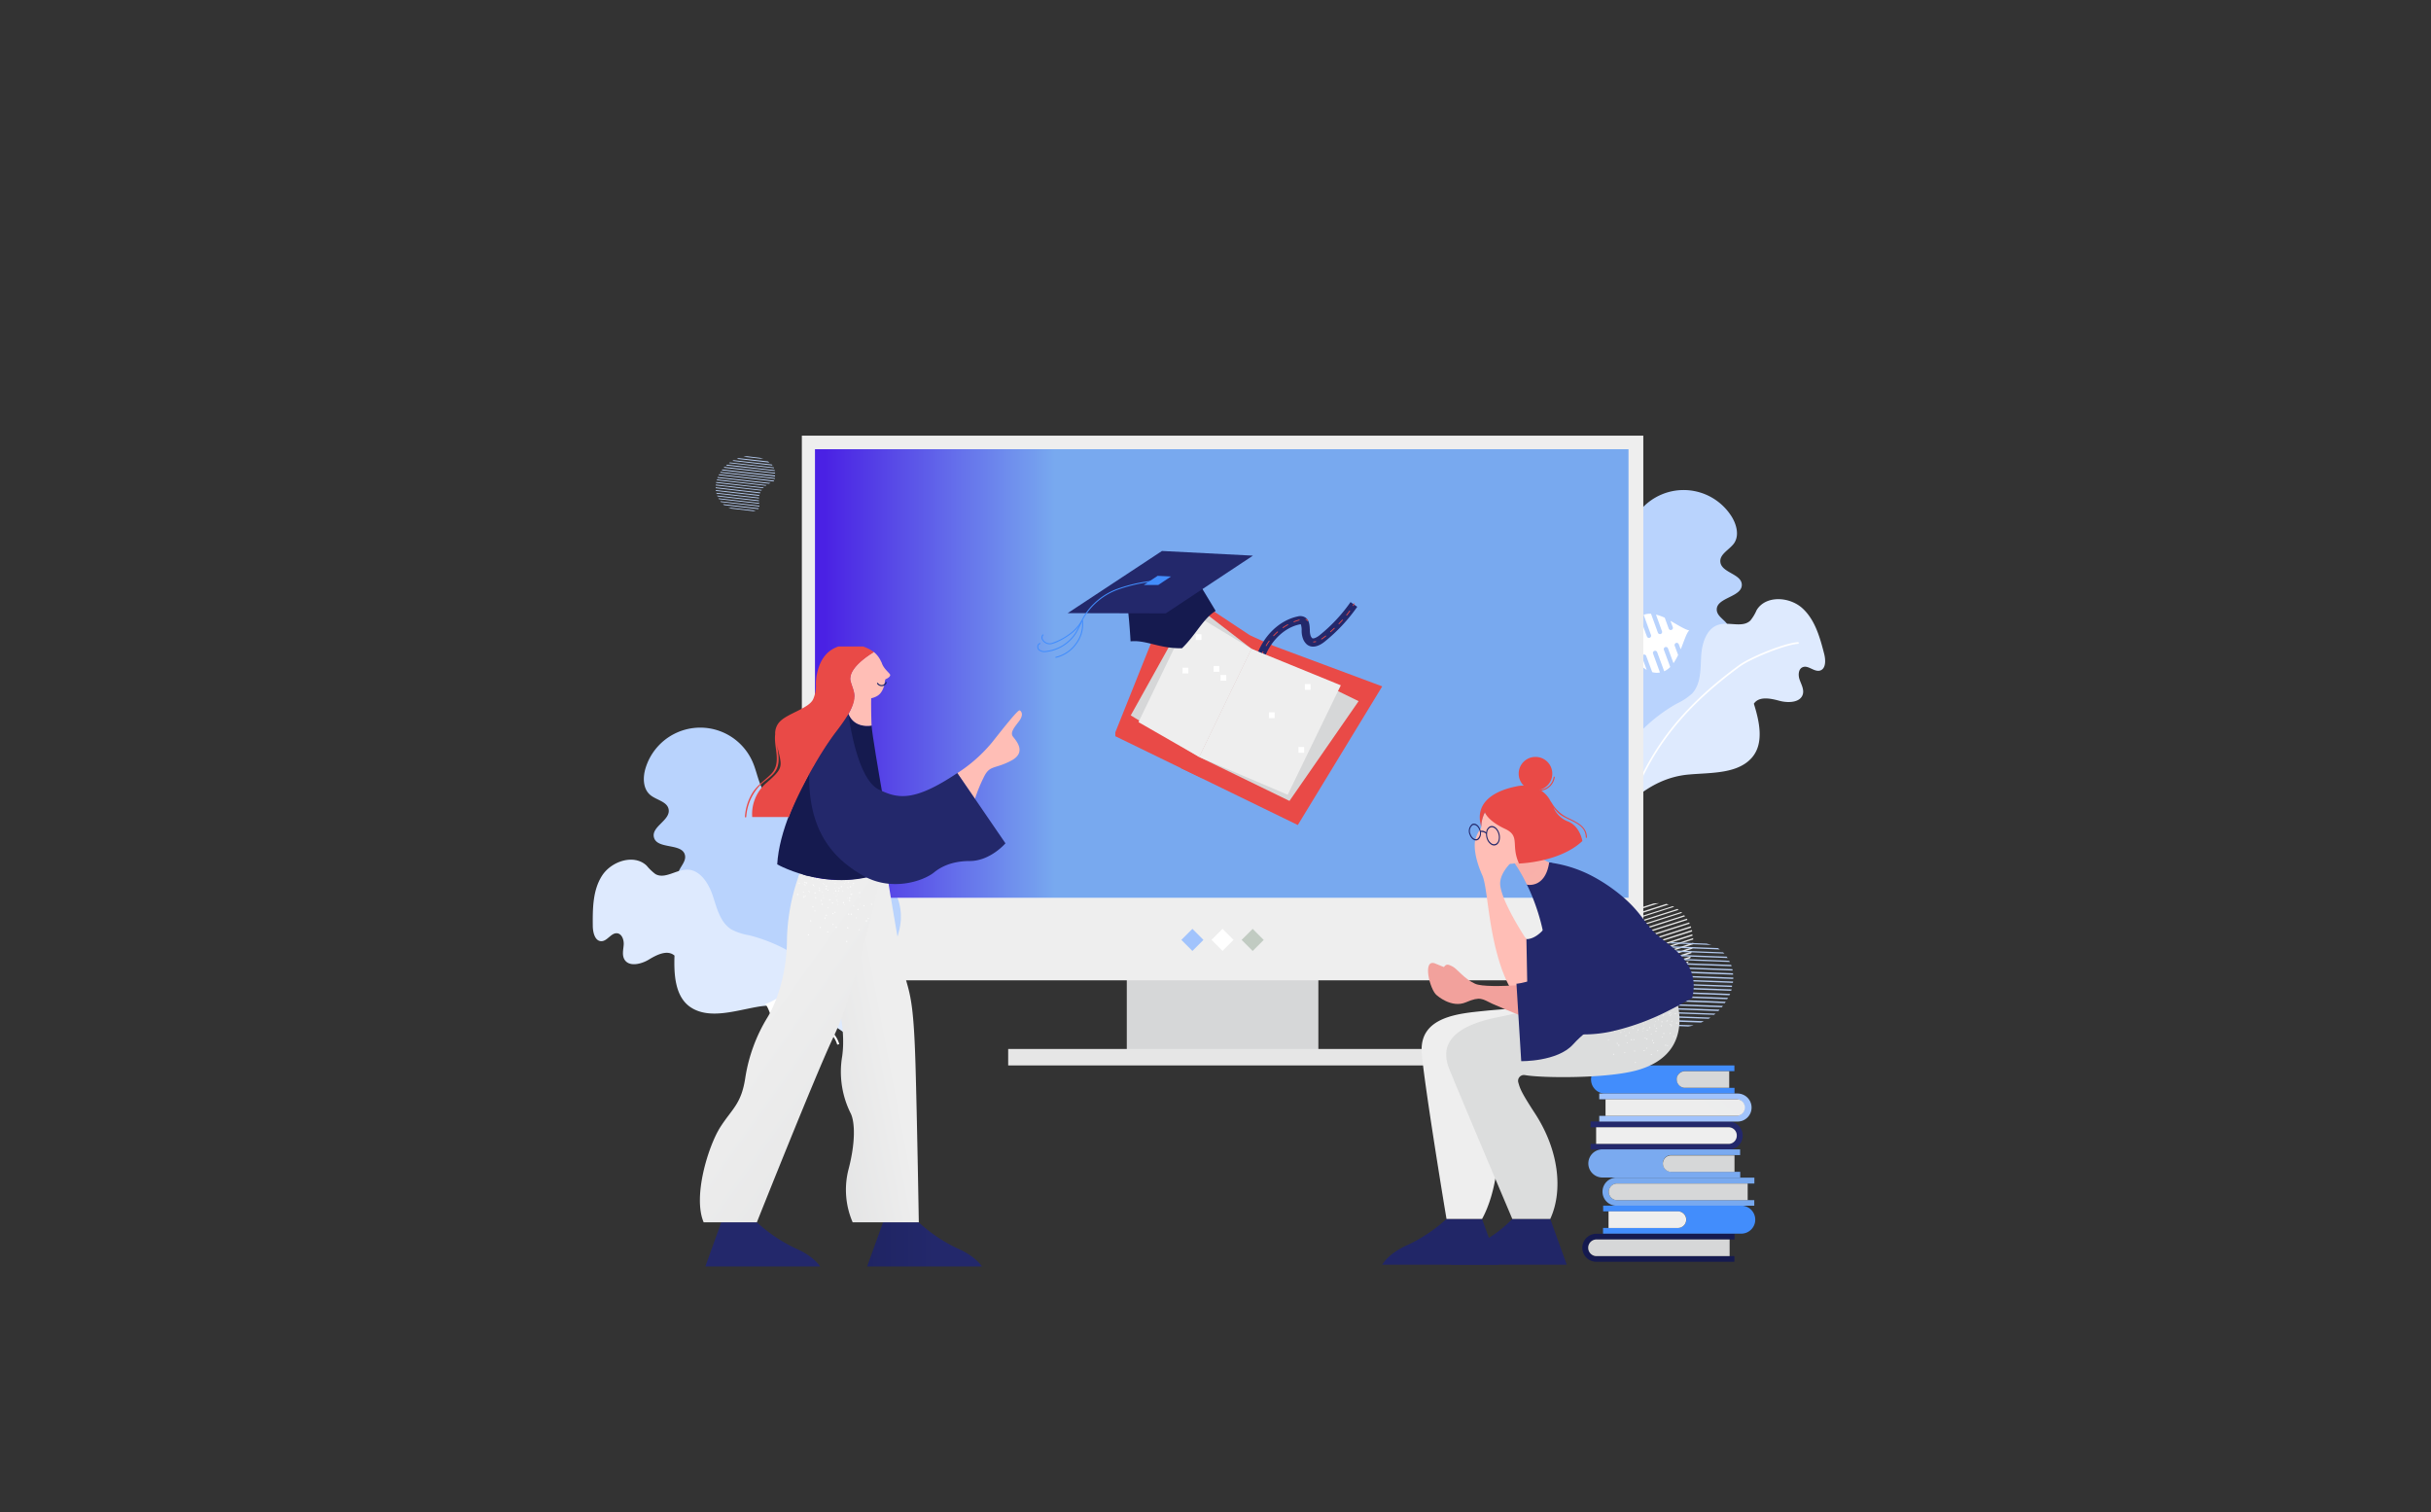 <svg xmlns="http://www.w3.org/2000/svg" xmlns:xlink="http://www.w3.org/1999/xlink" width="643" height="400" viewBox="0 0 643 400">
  <rect x="0" y="0" width="643" height="400" fill="#333333" stroke="none"/>
  <defs>
    <clipPath id="clip-path">
      <rect id="Rectangle_5324" data-name="Rectangle 5324" width="333" height="249" transform="translate(0 -0.001)"/>
    </clipPath>
    <linearGradient id="linear-gradient" x1="38.425" y1="-11.741" x2="48.425" y2="-11.741" gradientUnits="objectBoundingBox">
      <stop offset="0" stop-color="#b9d3fd"/>
      <stop offset="1" stop-color="#89b3f4"/>
    </linearGradient>
    <linearGradient id="linear-gradient-2" x1="39.652" y1="-19.857" x2="49.652" y2="-19.857" gradientUnits="objectBoundingBox">
      <stop offset="0" stop-color="#deeafe"/>
      <stop offset="1" stop-color="#e9f1fe"/>
    </linearGradient>
    <linearGradient id="linear-gradient-3" x1="2.29" y1="-8.351" x2="12.29" y2="-8.351" gradientUnits="objectBoundingBox">
      <stop offset="0" stop-color="#eee"/>
      <stop offset="1" stop-color="#d6d7d8"/>
    </linearGradient>
    <linearGradient id="linear-gradient-4" x1="27.597" y1="-15.18" x2="36.196" y2="-15.18" xlink:href="#linear-gradient"/>
    <linearGradient id="linear-gradient-5" x1="28.921" y1="-29.636" x2="37.401" y2="-29.636" xlink:href="#linear-gradient-2"/>
    <linearGradient id="linear-gradient-6" x1="0.014" y1="0.464" x2="0.296" y2="0.464" gradientUnits="objectBoundingBox">
      <stop offset="0" stop-color="#4a21e4"/>
      <stop offset="0.1" stop-color="#4f2fe5"/>
      <stop offset="0.2" stop-color="#533ce6"/>
      <stop offset="0.3" stop-color="#584ae7"/>
      <stop offset="0.4" stop-color="#5c57e8"/>
      <stop offset="0.5" stop-color="#6165ea"/>
      <stop offset="0.6" stop-color="#6673eb"/>
      <stop offset="0.7" stop-color="#6a80ec"/>
      <stop offset="0.8" stop-color="#6f8eed"/>
      <stop offset="0.9" stop-color="#739bee"/>
      <stop offset="1" stop-color="#78a9ef"/>
    </linearGradient>
    <clipPath id="clip-path-2">
      <rect id="Rectangle_5326" data-name="Rectangle 5326" width="86" height="164" transform="translate(-0.259 0.424)"/>
    </clipPath>
    <linearGradient id="linear-gradient-7" x1="0.416" y1="11.667" x2="2.524" y2="11.667" gradientUnits="objectBoundingBox">
      <stop offset="0" stop-color="#23286b"/>
      <stop offset="1" stop-color="#151a4f"/>
    </linearGradient>
    <linearGradient id="linear-gradient-8" x1="1.954" y1="11.667" x2="4.062" y2="11.667" xlink:href="#linear-gradient-7"/>
    <linearGradient id="linear-gradient-9" x1="1.554" y1="-10.297" x2="-0.05" y2="-12.116" gradientUnits="objectBoundingBox">
      <stop offset="0" stop-color="#ffbeb6"/>
      <stop offset="1" stop-color="#f2a19c"/>
    </linearGradient>
    <linearGradient id="linear-gradient-10" x1="0.442" y1="1.17" x2="2.167" y2="0.14" gradientUnits="objectBoundingBox">
      <stop offset="0.09" stop-color="#eee"/>
      <stop offset="0.818" stop-color="#d6d7d8"/>
    </linearGradient>
    <linearGradient id="linear-gradient-11" x1="1.885" y1="-0.028" x2="0.16" y2="-2.303" xlink:href="#linear-gradient-10"/>
    <linearGradient id="linear-gradient-12" x1="2.694" y1="-5.195" x2="2.136" y2="-4.073" xlink:href="#linear-gradient-7"/>
    <linearGradient id="linear-gradient-13" x1="8.318" y1="-36.345" x2="8.573" y2="-39.744" xlink:href="#linear-gradient-9"/>
    <clipPath id="clip-path-3">
      <rect id="Rectangle_5334" data-name="Rectangle 5334" width="71" height="64" transform="translate(0.462 0.222)"/>
    </clipPath>
    <linearGradient id="linear-gradient-14" x1="19.046" y1="21.319" x2="32.169" y2="21.319" gradientUnits="objectBoundingBox">
      <stop offset="0" stop-color="#e94a47"/>
      <stop offset="1" stop-color="#d62929"/>
    </linearGradient>
    <linearGradient id="linear-gradient-15" x1="20.243" y1="15.74" x2="28.23" y2="18.762" xlink:href="#linear-gradient-14"/>
    <linearGradient id="linear-gradient-16" x1="43.471" y1="24.838" x2="46.77" y2="26.099" xlink:href="#linear-gradient-14"/>
    <linearGradient id="linear-gradient-17" x1="29.889" y1="15.222" x2="40.602" y2="15.222" xlink:href="#linear-gradient-3"/>
    <clipPath id="clip-path-4">
      <rect id="Rectangle_5335" data-name="Rectangle 5335" width="62.006" height="25.816"/>
    </clipPath>
    <linearGradient id="linear-gradient-18" x1="3.021" y1="118.96" x2="59.271" y2="118.96" xlink:href="#linear-gradient-7"/>
    <linearGradient id="linear-gradient-19" x1="60.941" y1="346.027" x2="-5.394" y2="334.443" xlink:href="#linear-gradient-7"/>
    <linearGradient id="linear-gradient-20" x1="147.85" y1="416.47" x2="-24.657" y2="123.42" gradientUnits="objectBoundingBox">
      <stop offset="0" stop-color="#a1c3fc"/>
      <stop offset="0.696" stop-color="#81aef2"/>
      <stop offset="1" stop-color="#78a9ef"/>
    </linearGradient>
    <linearGradient id="linear-gradient-21" x1="53.473" y1="233.641" x2="-32.368" y2="-7.75" xlink:href="#linear-gradient-20"/>
    <linearGradient id="linear-gradient-22" x1="3.282" y1="8.882" x2="59.532" y2="8.882" gradientUnits="objectBoundingBox">
      <stop offset="0.129" stop-color="#428dfc"/>
      <stop offset="0.999" stop-color="#1d72d8"/>
    </linearGradient>
    <linearGradient id="linear-gradient-23" x1="12.141" y1="285.263" x2="68.391" y2="285.263" xlink:href="#linear-gradient-22"/>
    <linearGradient id="linear-gradient-24" x1="3.142" y1="64.266" x2="70.738" y2="64.266" gradientUnits="objectBoundingBox">
      <stop offset="0" stop-color="#a1c3fc"/>
      <stop offset="0.696" stop-color="#81aef2"/>
      <stop offset="0.753" stop-color="#7fadf1"/>
      <stop offset="1" stop-color="#78a9ef"/>
    </linearGradient>
    <linearGradient id="linear-gradient-25" x1="34.235" y1="481.271" x2="90.485" y2="481.271" xlink:href="#linear-gradient-10"/>
    <linearGradient id="linear-gradient-26" x1="7.584" y1="111.942" x2="66.399" y2="104.059" xlink:href="#linear-gradient-10"/>
    <linearGradient id="linear-gradient-27" x1="5.432" y1="201.448" x2="61.681" y2="201.448" xlink:href="#linear-gradient-10"/>
    <linearGradient id="linear-gradient-28" x1="122.008" y1="300.948" x2="42.313" y2="283.607" xlink:href="#linear-gradient-10"/>
    <linearGradient id="linear-gradient-29" x1="68.69" y1="575.589" x2="-19.452" y2="574.012" xlink:href="#linear-gradient-10"/>
    <linearGradient id="linear-gradient-30" x1="174.137" y1="36.517" x2="102.833" y2="0.264" xlink:href="#linear-gradient-10"/>
    <linearGradient id="linear-gradient-31" x1="64.252" y1="391.829" x2="-8.822" y2="382.369" xlink:href="#linear-gradient-10"/>
    <linearGradient id="linear-gradient-32" x1="-98.512" y1="26.27" x2="-104.005" y2="17.903" xlink:href="#linear-gradient-9"/>
    <linearGradient id="linear-gradient-33" x1="-46.622" y1="29.813" x2="-60.117" y2="29.813" xlink:href="#linear-gradient-7"/>
    <linearGradient id="linear-gradient-34" x1="-36.114" y1="-116.819" x2="-27.899" y2="-101.181" gradientUnits="objectBoundingBox">
      <stop offset="0" stop-color="#ffbeb6"/>
      <stop offset="0.646" stop-color="#f7aba5"/>
      <stop offset="1" stop-color="#f2a19c"/>
    </linearGradient>
    <linearGradient id="linear-gradient-35" x1="-29.058" y1="25.195" x2="-30.774" y2="35.399" xlink:href="#linear-gradient-7"/>
    <linearGradient id="linear-gradient-36" x1="-135.247" y1="102.632" x2="-141.867" y2="93.207" xlink:href="#linear-gradient-9"/>
    <linearGradient id="linear-gradient-37" x1="-172.106" y1="70.9" x2="-180.494" y2="88.726" gradientUnits="objectBoundingBox">
      <stop offset="0" stop-color="#e94a47"/>
      <stop offset="0.992" stop-color="#d62929"/>
    </linearGradient>
  </defs>
  <g id="service_design_enterpprise_services_" data-name="service design_enterpprise services " transform="translate(-40 -2288)">
    <rect id="frame" width="643" height="400" transform="translate(40 2288)" fill="none"/>
    <g id="Group_19478" data-name="Group 19478" transform="translate(-13 -10)">
      <g id="clip-1387" transform="translate(208 2363.001)">
        <g id="Group_10197" data-name="Group 10197" transform="translate(0 0)">
          <g id="Group_10196" data-name="Group 10196" transform="translate(0 0)">
            <g id="Group_10195" data-name="Group 10195" clip-path="url(#clip-path)">
              <path id="Path_14566" data-name="Path 14566" d="M1130.844,746.568l5.085-1.589a10,10,0,0,0,1.271-.817l-7.9,2.542C1129.845,746.659,1130.344,746.659,1130.844,746.568Zm-3.587,0,11.487-3.722c.227-.182.363-.409.59-.59l-12.849,4.085A2.923,2.923,0,0,0,1127.257,746.568Zm-2-.5,15.028-4.811c.182-.136.227-.318.409-.5l-15.846,5.038C1124.987,745.978,1125.123,745.978,1125.259,746.069Zm-1.181-.772,17.253-5.538c.091-.136.182-.318.272-.454l-17.8,5.72A.531.531,0,0,0,1124.079,745.3Zm-.863-.863,18.8-5.992a4.782,4.782,0,0,0,.182-.454l-19.205,6.173A1.008,1.008,0,0,1,1123.216,744.434Zm-.545-.908,19.977-6.355c0-.136.091-.272.091-.454l-20.25,6.491A1.141,1.141,0,0,0,1122.671,743.527Zm-.5-1,20.749-6.672a2,2,0,0,1,.091-.454l-20.976,6.673A2.859,2.859,0,0,0,1122.172,742.528Zm-.363-1,21.385-6.854c0-.136.045-.272.045-.409l-21.566,6.945A1.088,1.088,0,0,1,1121.809,741.53Zm-.182-1.226c.045.045-.045.091,0,.136l21.748-6.945c0-.136.045-.272.045-.409l-21.657,6.9A2.228,2.228,0,0,0,1121.627,740.3Zm1.135-1.543c-.045.045-.091.136-.182.136l20.84-6.672a.976.976,0,0,1,0-.363l-20.295,6.537A2.708,2.708,0,0,0,1122.762,738.76Zm1-1.316,19.478-6.219a1.064,1.064,0,0,0-.091-.363l-19.205,6.173C1123.943,737.172,1123.852,737.263,1123.761,737.444Zm.636-1.362,18.752-5.992c-.045-.136-.045-.227-.091-.363l-18.479,5.946A1.4,1.4,0,0,0,1124.4,736.082Zm.318-1.226,18.161-5.765a.856.856,0,0,1-.091-.363l-17.934,5.765A.6.6,0,0,0,1124.715,734.857Zm.091-1.18,17.661-5.629c-.045-.136-.091-.182-.136-.318l-17.571,5.583A1.13,1.13,0,0,1,1124.805,733.677Zm-.091-1.135,17.162-5.493c-.045-.136-.091-.182-.136-.318l-17.071,5.447A1.283,1.283,0,0,1,1124.715,732.542Zm-.227-1.044,16.754-5.4a.716.716,0,0,0-.227-.272l-16.708,5.356A2.521,2.521,0,0,1,1124.488,731.5Zm15.709-6.537-16.3,5.174c.045.136.091.182.136.318l16.436-5.266C1140.469,725.143,1140.333,725.052,1140.2,724.961Zm-.954-.817-15.891,5.084a.714.714,0,0,0,.227.272l16.027-5.129C1139.47,724.371,1139.334,724.235,1139.243,724.144Zm-1.271-.726-15.164,4.812c.045.136.091.182.136.318l15.482-4.993C1138.245,723.554,1138.154,723.464,1137.972,723.418Zm-1.589-.59c-.045.045-.091-.045-.136,0l-13.394,4.267a1.129,1.129,0,0,0-.045.409l14.166-4.539A2.25,2.25,0,0,1,1136.383,722.828Zm-3.405-.136-8.672,2.769c-.272.227-.59.409-.863.635l10.987-3.495C1133.977,722.647,1133.432,722.647,1132.978,722.692Z" transform="translate(-850.554 -548.717)" fill="#e6e6e6"/>
              <g id="Group_10191" data-name="Group 10191" transform="translate(248.184 64.641)">
                <path id="Path_14567" data-name="Path 14567" d="M1084.6,326.041c.635,1.906-.091,3.949-1.044,5.72a25.7,25.7,0,0,1-11.759,11.166c-2.769,1.316-5.766,2.088-8.626,3.268a33.571,33.571,0,0,0-18.3,18.747c.954-5.81-2.089-11.575-5.812-16.16-3.678-4.584-8.127-8.715-10.76-13.981-2.27-4.539-2.316-11.257,2.27-13.436,3.36-1.589,7.583.182,11.033-1.271a3.4,3.4,0,0,0,2.27-2.95c-.182-3.359-6.811-3.132-6.992-6.491-.182-3.858,9.989-2.723,8.672-6.4-.545-1.543-2.724-2-3.451-3.45a3.685,3.685,0,0,1,.59-4.539c1.68-1.362,4.222-.272,6.356-.772,2.406-.545,3.95-3,4.45-5.447s.227-4.948.59-7.4a15,15,0,0,1,27.559-5.81c1.317,2.133,2.043,4.993.635,7.036-1.226,1.725-3.859,2.86-3.632,4.948.272,2.86,5.585,3.132,5.675,5.992.091,3.359-6.811,3.359-6.629,6.718.091,1.5,1.68,2.36,2.633,3.54a5.029,5.029,0,0,1-1.407,7.308c-1,.545-2.179.772-2.951,1.543-2,1.952-.045,5.4,2.316,6.854S1083.739,323.363,1084.6,326.041Z" transform="translate(-1026.797 -269.815)" fill="url(#linear-gradient)"/>
                <path id="Path_14568" data-name="Path 14568" d="M1126.978,416.97a16.051,16.051,0,0,0,4.041-2.678c2.316-2.542,2.179-6.355,2.361-9.8s1.407-7.49,4.722-8.4c2.77-.772,6.266.908,8.309-1.089a11.727,11.727,0,0,0,1.634-2.723c2.361-3.949,8.581-3.631,12.032-.59,3.405,3.041,4.722,7.762,5.857,12.21.409,1.634.454,3.9-1.135,4.357-1.544.409-3.088-1.5-4.54-.908-1.18.454-1.271,2.133-.817,3.359.409,1.18,1.135,2.406.863,3.677-.545,2.36-3.859,2.5-6.22,1.861s-5.4-1.271-6.765.772c1.5,4.766,2.769,10.576-.59,14.344-3.859,4.312-10.987,3.858-16.754,4.4-10.715,1-18.3,9.169-24.336,18.111A41.744,41.744,0,0,1,1126.978,416.97Z" transform="translate(-1086.608 -360.517)" fill="url(#linear-gradient-2)"/>
              </g>
              <g id="Group_10192" data-name="Group 10192" transform="translate(274.87 104.843)">
                <path id="Path_14569" data-name="Path 14569" d="M1137.649,482.79h-.091a.2.2,0,0,1-.136-.272c5.449-16.659,14.12-28.234,29.966-39.9,2.951-2.179,11.85-5.856,15.709-6.173a.243.243,0,0,1,.227.227.214.214,0,0,1-.227.227c-3.678.318-12.622,3.994-15.437,6.083-15.8,11.62-24.427,23.1-29.83,39.672A.2.2,0,0,1,1137.649,482.79Z" transform="translate(-1137.405 -436.445)" fill="#fff"/>
              </g>
              <path id="Path_14570" data-name="Path 14570" d="M1137.677,410.359l-1.816-4.993a4.851,4.851,0,0,0-1.952.272l1.952,5.356a.574.574,0,0,1-1.089.363l-1.952-5.266a5.538,5.538,0,0,0-1.5,1.407l1.634,4.448a.574.574,0,0,1-1.09.363l-1.271-3.5a9.126,9.126,0,0,0,.045,6.4c0,.045.045.091.045.136a7.213,7.213,0,0,0-1.226.817,7.716,7.716,0,0,0-3.087,4.222l.545.136a7.016,7.016,0,0,1,2.86-3.859,9.685,9.685,0,0,1,1.135-.726,9.06,9.06,0,0,0,3.814,4.267L1133.5,416.9a.574.574,0,0,1,1.09-.363l1.589,4.267a4.446,4.446,0,0,0,2.043.091L1136.4,415.9a.574.574,0,0,1,1.09-.363l1.861,5.038a5.652,5.652,0,0,0,1.589-1.135l-1.68-4.539a.574.574,0,0,1,1.09-.363l1.453,3.9a16.9,16.9,0,0,0,1.226-2.179l-.908-2.451a.574.574,0,0,1,1.09-.363l.5,1.316c.908-2.179,1.5-4.312,2.27-4.993-1.271-.272-3.042-1.452-4.994-2.542l.635,1.679a.574.574,0,0,1-1.09.363l-1.044-2.86a11.784,11.784,0,0,0-2.316-.817l1.589,4.4a.558.558,0,0,1-.363.726A.594.594,0,0,1,1137.677,410.359Z" transform="translate(-854.163 -308.012)" fill="#fff"/>
              <rect id="Rectangle_5317" data-name="Rectangle 5317" width="50.67" height="56.331" transform="translate(143.038 157.951)" fill="#d6d7d8"/>
              <rect id="Rectangle_5318" data-name="Rectangle 5318" width="113.416" height="4.357" transform="translate(111.664 212.467)" fill="#e6e6e6"/>
              <rect id="Rectangle_5319" data-name="Rectangle 5319" width="222.565" height="144.073" transform="translate(57.09 50.237)" fill="url(#linear-gradient-3)"/>
              <rect id="Rectangle_5320" data-name="Rectangle 5320" width="214.755" height="118.654" transform="translate(60.995 53.823)" fill="#fff"/>
              <g id="Group_10193" data-name="Group 10193" transform="translate(157.47 180.688)">
                <rect id="Rectangle_5321" data-name="Rectangle 5321" width="4.131" height="4.131" transform="matrix(-0.707, -0.707, 0.707, -0.707, 2.921, 5.847)" fill="#a1c3fc"/>
                <rect id="Rectangle_5322" data-name="Rectangle 5322" width="4.131" height="4.131" transform="matrix(-0.707, -0.707, 0.707, -0.707, 10.891, 5.841)" fill="#fff"/>
                <rect id="Rectangle_5323" data-name="Rectangle 5323" width="4.131" height="4.131" transform="matrix(-0.707, -0.707, 0.707, -0.707, 18.86, 5.854)" fill="#c1cbc2"/>
              </g>
              <g id="Group_10194" data-name="Group 10194" transform="translate(1.78 127.469)">
                <path id="Path_14575" data-name="Path 14575" d="M72.227,589.53c-.091,2,1.135,3.813,2.543,5.266a25.827,25.827,0,0,0,14.393,7.717c3.042.5,6.175.5,9.262.862a34.023,34.023,0,0,1,22.792,13.3c-2.5-5.4-1.044-11.8,1.317-17.249s5.585-10.622,6.72-16.432c1-4.993-.772-11.575-5.812-12.437-3.723-.635-7.355,2.224-11.078,1.679a3.354,3.354,0,0,1-3-2.27c-.727-3.313,5.812-4.857,5.04-8.171-.863-3.813-10.443,0-10.125-3.859.136-1.634,2.089-2.633,2.452-4.267s-.227-3.586-1.771-4.221c-2-.862-4.177.862-6.356.953-2.5.136-4.631-1.861-5.766-4.085S91.3,541.55,90.3,539.281a15.116,15.116,0,0,0-28.332,1.725c-.727,2.406-.681,5.4,1.271,7.036,1.634,1.362,4.495,1.725,4.858,3.813.5,2.86-4.586,4.539-3.9,7.354.772,3.313,7.537,1.452,8.218,4.766.318,1.5-1,2.769-1.589,4.131a5.087,5.087,0,0,0,3.314,6.718c1.09.272,2.316.136,3.314.681,2.452,1.362,1.5,5.22-.409,7.263C75.042,584.854,72.409,586.715,72.227,589.53Z" transform="translate(-48.018 -530.224)" fill="url(#linear-gradient-4)"/>
                <path id="Path_14576" data-name="Path 14576" d="M46.794,694.972a15.052,15.052,0,0,1-4.631-1.543c-2.951-1.861-3.814-5.628-4.9-8.9s-3.36-6.9-6.811-6.9c-2.906,0-5.857,2.588-8.354,1.18a13.438,13.438,0,0,1-2.316-2.224c-3.314-3.177-9.308-1.226-11.8,2.633s-2.5,8.806-2.452,13.436c.045,1.679.59,3.9,2.27,3.9,1.589,0,2.588-2.27,4.177-2.088,1.271.136,1.816,1.77,1.725,3.041s-.454,2.633.136,3.767c1.135,2.179,4.45,1.407,6.538.136s4.9-2.678,6.765-1.044c-.182,5.039.136,11.03,4.4,13.754,4.9,3.132,11.714.817,17.435-.182,10.67-1.906,20.25,4.04,28.468,11.121A42.344,42.344,0,0,0,46.794,694.972Z" transform="translate(-5.514 -640.069)" fill="url(#linear-gradient-5)"/>
                <path id="Path_14577" data-name="Path 14577" d="M280.784,799.718a210.845,210.845,0,0,1-8.763-29.142" transform="translate(-207.721 -712.587)" fill="none" stroke="#e6e6e6" stroke-linecap="round" stroke-miterlimit="10" stroke-width="3.447"/>
                <ellipse id="Ellipse_442" data-name="Ellipse 442" cx="1.952" cy="5.176" rx="1.952" ry="5.176" transform="matrix(-0.224, -0.975, 0.975, -0.223, 59.604, 60.046)" fill="#23286b"/>
                <path id="Path_14578" data-name="Path 14578" d="M261.469,712.3c-1.226-5.629-2.225-11.257-3-16.977" transform="translate(-197.442 -655.488)" fill="none" stroke="#e6e6e6" stroke-linecap="round" stroke-miterlimit="10" stroke-width="3.447"/>
                <ellipse id="Ellipse_443" data-name="Ellipse 443" cx="2.315" cy="6.22" rx="2.315" ry="6.22" transform="matrix(-0.317, -0.948, 0.948, -0.317, 55.684, 42.687)" fill="#23286b"/>
                <path id="Path_14579" data-name="Path 14579" d="M253.248,644.577q-.885-7.081-1.362-14.162" transform="translate(-192.444 -606.242)" fill="none" stroke="#e6e6e6" stroke-linecap="round" stroke-miterlimit="10" stroke-width="3.447"/>
                <ellipse id="Ellipse_444" data-name="Ellipse 444" cx="2.315" cy="6.22" rx="2.315" ry="6.22" transform="matrix(-0.011, -1, 1, -0.011, 53.558, 24.921)" fill="#23286b"/>
                <path id="Path_14580" data-name="Path 14580" d="M250.51,588.019c-.182-3.586-.272-7.217-.318-10.849" transform="translate(-191.159 -565.844)" fill="none" stroke="#e6e6e6" stroke-linecap="round" stroke-miterlimit="10" stroke-width="3.447"/>
                <ellipse id="Ellipse_445" data-name="Ellipse 445" cx="3.132" cy="8.354" rx="3.132" ry="8.354" transform="matrix(-0.011, -1, 1, -0.011, 50.752, 12.688)" fill="#23286b"/>
                <path id="Path_14581" data-name="Path 14581" d="M250.192,544.315c.045-2.406.091-4.812.182-7.217" transform="translate(-191.159 -535.44)" fill="none" stroke="#e6e6e6" stroke-linecap="round" stroke-miterlimit="10" stroke-width="3.447"/>
              </g>
              <path id="Path_14582" data-name="Path 14582" d="M202.8,819.934l1.816-4.993a4.851,4.851,0,0,1,1.952.272l-1.952,5.356a.574.574,0,0,0,1.09.363l1.952-5.266a5.538,5.538,0,0,1,1.5,1.407l-1.634,4.449a.574.574,0,0,0,1.09.363l1.271-3.5a9.128,9.128,0,0,1-.045,6.4c0,.045-.045.091-.045.136a7.206,7.206,0,0,1,1.226.817,7.715,7.715,0,0,1,3.088,4.221l-.545.136a7.016,7.016,0,0,0-2.86-3.859,9.675,9.675,0,0,0-1.135-.726,9.063,9.063,0,0,1-3.814,4.267l1.226-3.313a.574.574,0,0,0-1.09-.363l-1.589,4.267a4.446,4.446,0,0,1-2.043.091l1.816-4.993a.574.574,0,0,0-1.09-.363l-1.862,5.038a5.65,5.65,0,0,1-1.589-1.135l1.68-4.539a.574.574,0,0,0-1.09-.363l-1.453,3.9a16.9,16.9,0,0,1-1.226-2.179l.908-2.451a.574.574,0,0,0-1.09-.363l-.5,1.316c-.908-2.179-1.5-4.312-2.27-4.993,1.271-.272,3.042-1.452,4.994-2.542l-.635,1.679a.574.574,0,0,0,1.09.363l1.044-2.86a11.79,11.79,0,0,1,2.316-.817l-1.589,4.4a.558.558,0,0,0,.363.726A.594.594,0,0,0,202.8,819.934Z" transform="translate(-147.118 -618.77)" fill="#fff"/>
              <path id="Path_14583" data-name="Path 14583" d="M152.007,233.1l-3.405-.409a6.851,6.851,0,0,0-.954.136l5.312.59C152.6,233.327,152.325,233.19,152.007,233.1Zm2.088.953-7.718-.862c-.182.045-.318.136-.5.182l8.626,1A2.439,2.439,0,0,0,154.1,234.053Zm1.044.817-10.079-1.135c-.136.045-.227.136-.363.182l10.624,1.226C155.276,235.006,155.185,234.961,155.139,234.87Zm.5.772-11.578-1.316c-.091.045-.182.136-.272.182l11.941,1.362A.344.344,0,0,0,155.639,235.642Zm.272.726-12.622-1.452c-.091.045-.136.136-.227.227l12.895,1.452A.489.489,0,0,1,155.911,236.368Zm.091.681-13.394-1.543c-.045.091-.136.136-.182.227L156,237.276Zm0,.726-13.938-1.589a.792.792,0,0,1-.182.227l14.075,1.634A.676.676,0,0,0,156,237.775Zm-.046.681-14.347-1.634c-.045.091-.091.136-.136.227l14.483,1.634C155.957,238.637,155.957,238.547,155.957,238.456Zm-.227.772c0-.045.045-.045.045-.091L141.2,237.458c-.045.091-.091.136-.136.227l14.529,1.679Zm-1.044.59c.045,0,.091-.045.136-.045l-13.984-1.589c-.045.091-.045.136-.091.227l13.621,1.543A2.188,2.188,0,0,0,154.686,239.817Zm-.954.5-13.076-1.5a.41.41,0,0,0-.045.227l12.895,1.452C153.55,240.453,153.641,240.408,153.732,240.317Zm-.727.636L140.429,239.5c0,.091-.045.136-.045.227l12.4,1.407A.494.494,0,0,0,153.005,240.953Zm-.5.635-12.168-1.407a.41.41,0,0,1-.045.227l12.032,1.362A.354.354,0,0,0,152.506,241.588Zm-.363.681-11.85-1.362v.227l11.759,1.362A.349.349,0,0,1,152.143,242.269Zm-.272.681-11.532-1.316v.227l11.441,1.316A.767.767,0,0,0,151.87,242.95Zm-.136.681-11.26-1.271a1.973,1.973,0,0,0,.045.227l11.214,1.271Zm-10.942-.318,10.942,1.271v-.227L140.7,243.086A.788.788,0,0,0,140.792,243.313Zm.363.726,10.67,1.226a1.973,1.973,0,0,0-.045-.227l-10.76-1.226A1.019,1.019,0,0,1,141.156,244.039Zm.545.772,10.17,1.18v-.227l-10.4-1.18C141.564,244.629,141.609,244.72,141.7,244.811Zm.772.772c.045,0,.045.045.091.045l8.99,1.044a1.008,1.008,0,0,0,.136-.227l-9.489-1.089A1.215,1.215,0,0,1,142.472,245.582Zm1.952.953,5.812.681.681-.136-7.355-.862C143.834,246.309,144.152,246.445,144.424,246.536Z" transform="translate(-105.995 -177.007)" fill="#b3c9ee"/>
              <path id="Path_14584" data-name="Path 14584" d="M1162.917,787.558l5.312.227a7.518,7.518,0,0,0,1.453-.318l-8.309-.272C1161.964,787.286,1162.418,787.467,1162.917,787.558Zm-3.36-1.225,12.077.409c.272-.091.454-.227.772-.363l-13.485-.5A1.856,1.856,0,0,0,1159.557,786.333Zm-1.68-1.135,15.755.545c.227-.091.318-.227.545-.318l-16.617-.635C1157.65,785.016,1157.787,785.062,1157.878,785.2Zm-.908-1.135,18.116.635c.136-.091.272-.227.409-.318l-18.661-.681A.544.544,0,0,0,1156.97,784.063Zm-.5-1.089,19.75.726c.136-.091.182-.227.318-.363l-20.159-.726A.609.609,0,0,1,1156.47,782.974Zm-.227-1.044,20.931.772c.045-.136.182-.227.272-.363l-21.249-.772A.886.886,0,0,1,1156.243,781.93Zm-.091-1.135,21.793.817a.945.945,0,0,1,.272-.363l-22.02-.862A1.56,1.56,0,0,0,1156.152,780.795Zm0-1.044,22.429.817c.045-.136.136-.227.182-.363l-22.656-.817A.885.885,0,0,1,1156.152,779.751Zm.272-1.226c0,.091-.045.091-.045.136l22.792.862c.045-.136.137-.227.182-.363l-22.7-.862C1156.561,778.389,1156.47,778.434,1156.425,778.525Zm1.543-1.044c-.091,0-.136.091-.227.091l21.884.772a1.17,1.17,0,0,1,.136-.363l-21.294-.772A2.5,2.5,0,0,0,1157.968,777.481Zm1.408-.908,20.431.772a1,1,0,0,0,.046-.363l-20.159-.726A2.068,2.068,0,0,1,1159.376,776.573Zm1.044-1.044,19.659.726c0-.136.045-.227.045-.363l-19.387-.681C1160.556,775.3,1160.511,775.439,1160.42,775.529Zm.726-1.044,19.024.726a1,1,0,0,1,.045-.363l-18.8-.681A.461.461,0,0,0,1161.146,774.485Zm.454-1.089,18.524.681a1,1,0,0,0-.045-.363l-18.388-.726A.408.408,0,0,1,1161.6,773.4Zm.363-1.089,18.025.681a1,1,0,0,0-.046-.363l-17.888-.681A1.407,1.407,0,0,0,1161.964,772.307Zm.136-1.089,17.616.635c0-.136-.091-.272-.091-.363l-17.526-.635A.97.97,0,0,0,1162.1,771.217Zm16.981-.817-17.117-.681a1,1,0,0,0,.045.363l17.253.635A1.255,1.255,0,0,0,1179.081,770.4Zm-.636-1.089-16.663-.635c0,.136.091.272.091.363l16.844.635A1.1,1.1,0,0,1,1178.445,769.311Zm-.953-1.135-15.891-.635a1,1,0,0,0,.045.363l16.254.59C1177.719,768.448,1177.628,768.312,1177.492,768.176Zm-1.271-1.089c-.091,0-.091-.045-.136-.045l-14.075-.545a2.729,2.729,0,0,0-.182.363l14.847.545A1.037,1.037,0,0,1,1176.22,767.086Zm-3.133-1.225-9.081-.363c-.363.091-.681.182-1.044.272l11.487.454C1174,766.133,1173.5,765.952,1173.087,765.861Z" transform="translate(-876.724 -581.264)" fill="#b3c9ee"/>
              <g id="Group_3786" data-name="Group 3786" transform="translate(60.563 53.824)">
                <path id="Path_6219" data-name="Path 6219" d="M-8.876-73.813H206.311V44.84H-8.876Z" transform="translate(8.876 73.813)" fill="url(#linear-gradient-6)"/>
              </g>
            </g>
          </g>
        </g>
        <g id="Group_10203" data-name="Group 10203" transform="translate(30.287 106.005)">
          <g id="Group_10202" data-name="Group 10202" transform="translate(85.453 164.417) rotate(180)">
            <g id="Group_10201" data-name="Group 10201" transform="translate(0 0)" clip-path="url(#clip-path-2)">
              <path id="R_shoe_1_-i2" d="M26.493,12.175,30.876,0H0S1.576,3.034,6.883,5.3a40.964,40.964,0,0,1,10.189,6.875h9.421" transform="translate(10.68 -0.066)" fill="url(#linear-gradient-7)"/>
              <path id="L_shoe_1_-i2" d="M26.493,12.175,30.876,0H0S1.576,3.034,6.883,5.3a40.964,40.964,0,0,1,10.189,6.875h9.421" transform="translate(53.475 -0.066)" fill="url(#linear-gradient-8)"/>
              <path id="L_hand_1_-i2" d="M17.077,6.836a39.785,39.785,0,0,0-9.228,8.181C3.966,19.933,1,23.621.582,23.429s-1.154-1.114.192-2.881,2.384-3,1.576-4.071-3.73-4.148.538-6.376,5.537-1.114,7.075-4.11A40.889,40.889,0,0,0,12.424,0l4.653,6.76" transform="translate(0.447 124.085)" fill="url(#linear-gradient-9)"/>
              <path id="R_leg_1_-i2" d="M24.916,69.865c-2.807-8.181-5.806-17.591-4.652-25.926a24.556,24.556,0,0,0-2.307-15.248c-1.038-2.3-1.269-7.528.692-14.9A21.723,21.723,0,0,0,17.5,0H0S.461,27.692.884,41.941,2.076,59.609,3.307,63.8,8.344,91.68,8.344,91.68l2.692.269a33.029,33.029,0,0,1,17.956-.422C29.53,86.611,27.3,76.855,24.916,69.865Z" transform="translate(27.714 12.109)" fill="url(#linear-gradient-10)"/>
              <path id="L_leg_1_-i2" d="M46.68,0H32.606S16.918,39.407,12.458,48.778,5.537,69.4,3.076,78.2A115.925,115.925,0,0,0,0,92.256a33.844,33.844,0,0,1,21.3,0,53.285,53.285,0,0,0,3.345-17.284c0-9.141,2.692-16.669,5.114-20.7a43.233,43.233,0,0,0,5.921-16.131c1.077-6.99,3.5-8.066,6.729-13.174C45.564,19.819,49.563,6.721,46.68,0Z" transform="translate(37.941 12.109)" fill="url(#linear-gradient-11)"/>
              <path id="sweater_1_-i2" d="M31.261,4.161S15.572-4.75,0,3.508c0,0,6,32.839,6.306,37.409,0,0,4.46-.96,6.114,3.111C12.42,43.99,30.261,21.56,31.261,4.161Z" transform="translate(33.904 102.624)" fill="url(#linear-gradient-12)"/>
              <path id="L_sleeve_1_-i2" d="M44.642,40.506A88.123,88.123,0,0,0,51.909,29.1c.269-15.824-7.075-22.776-14.342-26.924-7.5-4.225-15.842-1.383-18.649.883-1.192.96-4.037,3.034-9.459,3.034C4,6.092,0,10.778,0,10.778L12.727,29.368c11.535-7.72,15.8-6.8,20.8-4.34,5.96,2.919,8,19.972,8,19.972A42.725,42.725,0,0,1,44.642,40.506Z" transform="translate(4.797 101.576)" fill="#23286b"/>
              <path id="neck_1_-i2" d="M6.114,3.21C4.461-.861,0,.1,0,.1c.115,2.881.154,6.619.077,7.54a10.449,10.449,0,0,1,4.5.077A11.251,11.251,0,0,1,6.114,3.21Z" transform="translate(40.21 143.404)" fill="url(#linear-gradient-13)"/>
              <path id="face_1_-i2" d="M10.541,4.9C10.118,3.136,9.387,2.022,9.5.294,7.657-.205,3.966-.244,2.543,1.6,1.2,3.328,1.582,5.134,1.159,5.287S-.071,5.94.005,6.4,1.62,7.86,2.2,9.473a1.415,1.415,0,0,0,.192.422h0a.12.12,0,0,0,.038.077,6.724,6.724,0,0,0,1.923,2.5h0c.461-.269,5.075-3.034,6.037-5.953a1.225,1.225,0,0,0,.115-.538A1.717,1.717,0,0,0,10.541,4.9Z" transform="translate(35.283 150.507)" fill="#ffbeb6"/>
              <path id="hair_1_-i2" d="M32.288,6.28c-1.269,2.112-3.114,3.3-4.845,4.955-3.23,3.034-.846,7.144-1.307,10.754a4.484,4.484,0,0,1-1.115,3.226c-2,2.266-7.767,3.572-8.921,6.03a8.647,8.647,0,0,0-.731,3.879,10.023,10.023,0,0,1-.077,1.5A7.222,7.222,0,0,1,15.1,37.89c-.538,2.535-1.846,6.644-6.921,7.643A10.3,10.3,0,0,1,0,43.71s5.075-2.881,6.075-5.953a3.644,3.644,0,0,0,.143-1.519C5.372,32.666,3.1,31.668,9.832,22.911S22.136,1.556,22.483.1h9.728a10.868,10.868,0,0,1-3.576,8.872c-4.191,3.61-4.345,4.263-3.576,7.6.192.845.423,1.69.577,2.5-.346-2.42-.961-4.916.577-7.067,1.077-1.459,2.807-2.343,4.037-3.649A13.3,13.3,0,0,0,33.787.173a.173.173,0,0,1,.346,0A13.778,13.778,0,0,1,32.288,6.28Z" transform="translate(39.567 119.21)" fill="#e94a47"/>
              <path id="texture_1_-i2" d="M13.021,15.555a.141.141,0,0,1-.115-.038h0a.141.141,0,0,1,.038-.115h0a.141.141,0,0,1,.115.038h0C13.1,15.517,13.06,15.555,13.021,15.555Zm-1.769.73a.086.086,0,1,1,.038-.115C11.291,16.247,11.291,16.285,11.253,16.285ZM7.369,9.832a.086.086,0,1,1-.038-.115h0c.038.039.077.077.038.115ZM6.639,11.6c0,.038-.038.077-.077.038h0a.074.074,0,0,1-.038-.115c.038-.038.077-.077.115-.038,0,0,.039.077,0,.115Zm-.73,1.767a.074.074,0,0,1-.115.038c-.038-.038-.077-.077-.038-.115a.074.074,0,0,1,.115-.038h0c.038,0,.038.039.038.115Zm-.731,1.767a.074.074,0,0,1-.115.038h0c-.038-.038-.077-.077-.038-.115a.074.074,0,0,1,.115-.038h0c.038,0,.038.077.038.115ZM10.1,12.905a.081.081,0,1,1,0-.115h0c.038.038.038.115,0,.115ZM8.753,14.288a.072.072,0,0,1-.115,0L8.6,14.249c0-.038,0-.038.038-.077h.077c.038,0,.038.077.038.115ZM7.369,15.632a.081.081,0,1,1-.115-.115h0a.072.072,0,0,1,.115,0c.038,0,.038.077,0,.115ZM3.293,10.063a.077.077,0,1,1,.077-.077c0,.039,0,.077-.077.077Zm0,1.921a.077.077,0,0,1,0-.154h0a.083.083,0,0,1,.077.077h0a.083.083,0,0,1-.077.077Zm11.728-.154a.172.172,0,0,1-.192,0h0a.163.163,0,0,1,.231-.231h0a.238.238,0,0,1-.039.231Zm-2.73,2.381a.163.163,0,0,1-.231-.231.246.246,0,0,1,.231,0h0a.246.246,0,0,1,0,.231ZM6.715.307A.165.165,0,0,1,6.562.154.165.165,0,0,1,6.715,0h0a.165.165,0,0,1,.154.154.141.141,0,0,1-.154.154ZM6.446,3.918a.165.165,0,0,1-.154-.154h0a.154.154,0,0,1,.308,0h0c0,.115-.039.154-.154.154Zm-.231,3.61a.154.154,0,1,1,0-.307h0a.165.165,0,0,1,.154.154h0a.141.141,0,0,1-.154.154Zm-.269,3.61a.165.165,0,0,1-.154-.154h0a.154.154,0,0,1,.308,0,.141.141,0,0,1-.154.154Zm-.23,3.611A.154.154,0,1,1,5.87,14.6h0c0,.115-.077.192-.154.154Zm13.611.922a.146.146,0,1,1,.077-.192c.038.077,0,.192-.077.192Zm-3.422,1.152a.14.14,0,0,1-.192-.077h0a.146.146,0,0,1,.269-.115h0a.14.14,0,0,1-.077.192Zm-2.076-12.9a.146.146,0,1,1-.077-.192h0c.115.038.115.115.077.192ZM12.214,7.144a.146.146,0,1,1-.077-.192h0a.14.14,0,0,1,.077.192ZM10.6,10.409a.146.146,0,1,1-.077-.192c.077,0,.115.115.077.192ZM8.984,13.635a.146.146,0,0,1-.269-.115h0a.14.14,0,0,1,.192-.077h0a.14.14,0,0,1,.077.192Zm-7.921-7.3A.14.14,0,0,1,.871,6.26h0a.14.14,0,0,1,.077-.192c.077-.038.154.038.192.115.038.038,0,.115-.077.154ZM2.217,9.756A.146.146,0,1,1,2.1,9.487h0a.14.14,0,0,1,.192.077h0c.038.115,0,.192-.077.192ZM3.37,13.212c-.077.038-.154-.038-.192-.115a.14.14,0,0,1,.077-.192h0a.14.14,0,0,1,.192.077.171.171,0,0,1-.077.23ZM15.252,8.3c-.038.077-.115.077-.192.038s-.077-.115-.038-.192.115-.077.192-.038h0c.038.077.077.154.038.192Zm-1.73,2.765a.038.038,0,0,1-.038.038h-.115c-.077-.038-.077-.115-.038-.192h0c.038-.077.115-.077.192-.038.038,0,.038.038.038.077a.143.143,0,0,1-.039.115Zm-1.73,2.727c-.038.077-.115.077-.192.038s-.077-.115-.038-.192.115-.077.192-.038h0c.077.038.115.154.038.192ZM3.447,3.38c-.077,0-.154-.038-.154-.115h0c0-.077.038-.154.077-.154h0c.077,0,.154.038.154.115a.113.113,0,0,1-.077.154Zm.73,3.149c-.077,0-.154-.038-.154-.115h0c0-.077.038-.154.077-.154h0c.077,0,.154.038.154.115a.113.113,0,0,1-.077.154Zm.731,3.149c-.077,0-.154-.038-.154-.115h0c-.038-.077,0-.154.077-.154h0c.077,0,.154.038.154.115h0c0,.077-.039.154-.077.154ZM5.6,12.828c-.077,0-.154-.038-.154-.115s.038-.154.115-.154.154.038.154.115-.038.154-.115.154Zm.731,3.149c-.077,0-.154-.038-.154-.115s.038-.154.115-.154.154.038.154.115h0c0,.077-.038.154-.115.154Zm11.92-2.65c-.077.038-.154.038-.192-.038h0A.134.134,0,0,1,18.1,13.1h0a.134.134,0,0,1,.192.038h0c.039.038,0,.115-.038.192ZM15.6,15.171c-.077.038-.154.038-.192-.038s-.038-.154.038-.192.154-.038.192.038.039.154-.038.192ZM10.33,4.8c-.077,0-.115-.077-.115-.154s.077-.115.154-.115.115.077.115.154c-.039.077-.077.154-.154.115ZM9.792,7.989c-.077,0-.115-.077-.115-.154s.077-.115.154-.115.115.077.115.154h0c0,.077-.077.154-.154.115Zm-.538,3.188c-.077,0-.115-.077-.115-.154h0c0-.077.077-.115.154-.115s.115.077.115.154-.077.154-.154.115Zm-.538,3.188c-.077,0-.115-.077-.115-.154,0-.038,0-.038.038-.077h0a.141.141,0,0,1,.115-.038c.077,0,.115.077.115.154s-.077.154-.154.115ZM.217,10.1c-.077.038-.154.038-.192-.038s-.038-.154.038-.192.154-.038.192.038a.168.168,0,0,1-.038.192Zm16.5,3.418a.081.081,0,1,1,0-.115h0a.072.072,0,0,1,0,.115ZM15.405,14.9a.081.081,0,1,1,0-.115h0a.072.072,0,0,1,0,.115ZM14.1,16.285a.081.081,0,1,1-.115-.115h0a.081.081,0,0,1,.115.115Zm-4.96-5.569a.077.077,0,1,1,.077-.077.083.083,0,0,1-.077.077Zm.038,1.921a.083.083,0,0,1-.077-.077h0a.083.083,0,0,1,.077-.077h0a.077.077,0,0,1,0,.154Zm.077,1.882a.083.083,0,0,1-.077-.077h0a.077.077,0,1,1,.077.077ZM18.212,17.4a.141.141,0,0,1-.115-.038h0a.086.086,0,1,1,.115.038Zm-5.268-5.07c0,.038-.038.077-.077.038h0c-.038,0-.077-.038-.038-.115h0a.074.074,0,0,1,.115-.038c0,.039.039.077,0,.115ZM12.291,14.1a.074.074,0,0,1-.115.038h0a.086.086,0,0,1,.077-.154.141.141,0,0,1,.038.115ZM11.6,15.9a.086.086,0,1,1-.154-.077c0-.038.038-.077.077-.038h0c.077.039.115.077.077.115Zm-6-3.341a.141.141,0,0,1-.115-.038h0a.141.141,0,0,1,.038-.115c.038-.038.077,0,.115.038A.073.073,0,0,1,5.6,12.559Zm.808,1.728a.141.141,0,0,1-.115-.038h0a.141.141,0,0,1,.038-.115h0a.141.141,0,0,1,.115.038c0,.039,0,.115-.038.115Zm.769,1.728a.086.086,0,1,1,.038-.115c.039.077,0,.115-.038.115ZM18.1,11.638a.141.141,0,0,1-.115.038h0a.141.141,0,0,1-.038-.115h0a.141.141,0,0,1,.115-.038h0a.074.074,0,0,1,.038.115Zm-1.192,1.844a.141.141,0,0,1-.115.038h0a.086.086,0,0,1,.077-.154c.077,0,.077.039.038.115Zm-1.154,1.805a.141.141,0,0,1-.115.038c-.038,0-.038-.077-.038-.115h0a.072.072,0,0,1,.115,0c.038,0,.077.039.038.077ZM9.023,10.063c-.038,0-.077-.038-.115-.077,0-.038,0-.077.077-.115a.141.141,0,0,1,.115.038h0c0,.077-.038.154-.077.154Zm.462,2.112c-.038,0-.077-.038-.115-.077,0-.038,0-.077.077-.115.038,0,.115,0,.115.077h0c0,.077-.039.115-.077.115Zm.461,2.151c-.038,0-.077-.038-.115-.077,0-.038,0-.077.077-.115.038,0,.077,0,.115.077h0c0,.038-.039.077-.077.115Zm.461,2.112c-.038,0-.115-.038-.115-.077s0-.077.077-.115c.038,0,.077,0,.115.077h0c0,.077-.038.115-.077.115Zm8.344.461c-.038.038-.115.038-.115-.038a.074.074,0,0,1,.038-.115h0c.038-.038.077,0,.115.038a.185.185,0,0,1-.038.115ZM13.56,11.023c0,.038-.038.077-.115.077h0c-.038,0-.077-.038-.077-.115,0-.038.038-.077.115-.077h.038c.039.039.077.077.039.115ZM13.1,13.251c-.038,0-.077-.077-.077-.115s.077-.077.115-.077.077.038.077.115h0c-.038.039-.077.077-.115.077ZM12.714,15.4c-.038,0-.077-.038-.077-.115,0-.038.038-.077.115-.077.038,0,.077.038.077.115h0c-.038.038-.077.077-.115.077ZM5.37,12.828c-.038.038-.077,0-.115-.038h0c-.038-.038,0-.077.038-.115a.072.072,0,0,1,.115,0h0a.227.227,0,0,1-.038.154ZM6.639,14.6a.074.074,0,0,1-.115-.038c-.038-.038,0-.077.038-.115h0a.072.072,0,0,1,.115,0h0c0,.077,0,.115-.038.154ZM16.79,2.074a.134.134,0,0,1-.115-.192.158.158,0,0,1,.307.077C16.982,2.035,16.905,2.074,16.79,2.074Zm-.577,3.687a.158.158,0,1,1,.192-.115.212.212,0,0,1-.192.115Zm-.576,3.687c-.077,0-.154-.077-.115-.154s.077-.154.154-.115h0a.134.134,0,0,1,.115.192.114.114,0,0,1-.154.077Zm-.577,3.687a.134.134,0,0,1-.115-.192h0a.158.158,0,0,1,.307.077c-.038.077-.115.154-.192.115Zm-.577,3.687a.134.134,0,0,1-.115-.192c0-.077.077-.154.154-.115a.134.134,0,0,1,.115.192c0,.077-.077.154-.154.115ZM1.6,5.723a.182.182,0,0,1-.231-.038.181.181,0,0,1,.038-.231.182.182,0,0,1,.231.038C1.717,5.607,1.678,5.684,1.6,5.723Zm2.23,3.034a.165.165,0,1,1-.193-.269c.077-.077.154-.038.231.038a.235.235,0,0,1-.038.231Zm2.192,3.034a.182.182,0,0,1-.231-.038h0a.165.165,0,1,1,.231.038Zm2.192,3a.182.182,0,0,1-.231-.038h0a.165.165,0,0,1,.269-.192c.039.077.039.192-.038.231Zm11.612-2.112a.165.165,0,1,1-.038-.231.181.181,0,0,1,.038.231Zm-1.961,3.188a.145.145,0,0,1-.231.038h0c-.077-.038-.077-.154-.038-.231s.154-.077.231-.038A.181.181,0,0,1,17.866,15.862ZM9.522,4.033c-.077.038-.154-.038-.192-.115h0c-.038-.077.038-.154.115-.192a.211.211,0,0,1,.192.115c0,.115-.038.192-.115.192Zm.884,3.649c-.077.038-.154-.038-.192-.115h0c-.038-.077.038-.154.115-.192h0c.077-.038.154.038.192.115h0a.21.21,0,0,1-.115.192Zm.846,3.611a.158.158,0,1,1-.077-.307c.077-.038.154.038.192.115h0c.039.115,0,.192-.115.192Zm.885,3.649a.158.158,0,1,1,.115-.192c.039.077-.038.154-.115.192Zm-.346-12.1a.211.211,0,0,1-.192-.115c-.038-.077.038-.154.115-.192a.211.211,0,0,1,.192.115c0,.077-.038.192-.115.192Zm.692,3.649a.211.211,0,0,1-.192-.115A.158.158,0,0,1,12.6,6.3a.129.129,0,0,1-.115.192Zm.73,3.649a.211.211,0,0,1-.192-.115c-.038-.077.038-.154.115-.192h0a.211.211,0,0,1,.192.115c.039.077-.038.153-.115.192Zm.731,3.649a.211.211,0,0,1-.192-.115h0a.158.158,0,0,1,.307-.077h0a.211.211,0,0,1-.115.192ZM5.024,15.594a.134.134,0,0,1-.192.038h0a.133.133,0,0,1-.038-.192c.038-.077.154-.077.231-.038,0,.038.038.115,0,.192Zm12.958-3.457a.158.158,0,1,1,.192-.115h0a.134.134,0,0,1-.192.115Zm-.73,3.649a.146.146,0,0,1-.115-.192c.038-.077.115-.154.192-.115.077,0,.115.077.115.192a.135.135,0,0,1-.192.115ZM5.562,7.49c-.077.038-.154.038-.192-.038h0a.165.165,0,0,1,.269-.192c.038.077,0,.154-.077.231Zm2.076,3.073c-.077.038-.154.038-.192-.038h0a.165.165,0,0,1,.269-.192c0,.077,0,.192-.077.231Zm2.076,3.111a.165.165,0,1,1,.038-.231c.039.077.039.192-.038.231Zm2.038-4.455c-.038.038-.115,0-.154-.038h0c-.038-.077,0-.115.077-.154s.115,0,.154.077C11.829,9.141,11.829,9.218,11.753,9.218Zm1.115,2.573c-.077.038-.115,0-.154-.038h0c-.038-.077,0-.115.077-.154s.115,0,.154.077c0,.038-.038.115-.077.115ZM13.983,14.4c-.077.038-.115,0-.154-.077s0-.115.077-.154.115,0,.154.077h0a.289.289,0,0,1-.077.154Zm1.077,2.574c-.077.038-.115,0-.154-.077s0-.115.077-.154h0c.038-.038.115,0,.154.038h0a.141.141,0,0,1-.077.192Zm2.615-4.686a.1.1,0,0,1-.115-.115h0a.1.1,0,0,1,.115-.115h0a.115.115,0,0,1,0,.231Zm.038,2.8a.115.115,0,0,1,0-.231h0a.1.1,0,0,1,.115.115h0a.1.1,0,0,1-.115.115ZM7.831,13.6a.117.117,0,0,1-.154,0h0a.117.117,0,0,1,0-.154h0a.117.117,0,0,1,.154,0,.116.116,0,0,1,0,.154Zm2,1.959a.109.109,0,1,1,0-.154.117.117,0,0,1,0,.154Zm8.613.077c-.038,0-.077,0-.077-.038s0-.077.038-.077h0a.135.135,0,0,1,.077.038c0,.039-.038.039-.038.077Zm.23,1.5c-.038,0-.077,0-.077-.038h0c0-.038,0-.077.038-.077h0c.038,0,.077,0,.077.038h0c.039.039,0,.077-.038.077Zm-2.038-3.918c-.038.038-.115,0-.154-.038h0c-.038-.038-.038-.115.038-.115h0a.1.1,0,0,1,.154.038h0c.039.038.039.077-.038.115Zm1.346,2.151c-.038.038-.115,0-.154-.038s0-.115.038-.154h0c.038-.038.115,0,.154.038h0c.039.077.039.115-.038.154Zm1.384,2.151c-.038.038-.115,0-.154-.038s0-.115.038-.154h0c.038-.038.115,0,.154.038a.228.228,0,0,1-.038.154Z" transform="translate(40.07 86.237)" fill="#fff" opacity="0.86"/>
              <path id="lips_1_-i2" d="M2.55.647a1.479,1.479,0,0,0-2-.422A1.5,1.5,0,0,0,.012.877c-.077.192.231.384.308.154A1.082,1.082,0,0,1,1.743.378,1.155,1.155,0,0,1,2.281.8c.077.192.384,0,.269-.154Z" transform="translate(36.199 153.918)" fill="#1c2868"/>
            </g>
          </g>
        </g>
        <g id="Group_18314" data-name="Group 18314" transform="translate(115.128 72.504)">
          <g id="Group_10215" data-name="Group 10215" transform="translate(24.41 17.274)">
            <g id="Group_10214" data-name="Group 10214" transform="translate(0 0)">
              <g id="Group_10213" data-name="Group 10213" transform="translate(0 0)" clip-path="url(#clip-path-3)">
                <path id="Path_14585" data-name="Path 14585" d="M135.224,71.886,101.859,59.452l-17.124,35.4L112.9,108.561Z" transform="translate(-64.167 -45.11)" fill="url(#linear-gradient-14)"/>
                <path id="Path_14586" data-name="Path 14586" d="M15.919,0,37.568,14.344l-17.124,35.4L0,39.795Z" transform="translate(0.124 -0.003)" fill="url(#linear-gradient-15)"/>
                <path id="Path_14587" data-name="Path 14587" d="M97.517,57.772l-5.89-2.646L73.342,90.244,78.948,92.9Z" transform="translate(-55.523 -41.829)" fill="url(#linear-gradient-16)"/>
                <path id="Path_14588" data-name="Path 14588" d="M135.508,83.671,107.176,69.827,93.338,98.435l23.884,11.625Z" transform="translate(-70.694 -52.983)" fill="#d6d7d8"/>
                <path id="Path_14589" data-name="Path 14589" d="M34.8,20.264,50.271,32.222,36.433,60.83l-18.1-11Z" transform="translate(-13.789 -15.377)" fill="#d6d7d8"/>
                <path id="Path_14590" data-name="Path 14590" d="M40.8,30.1l15.9,9.585L42.861,68.292,26.81,59.076Z" transform="translate(-20.217 -22.839)" fill="url(#linear-gradient-17)"/>
                <g id="Group_10204" data-name="Group 10204" transform="translate(37.662 4.482)">
                  <path id="Path_14591" data-name="Path 14591" d="M157.65,33.952l-2.065-.651c1.75-5.589,6.087-9.875,11.049-10.919a2.515,2.515,0,0,1,2.151.374c.947.738,1,2.042,1.052,3.193a5.051,5.051,0,0,0,.2,1.532,2.186,2.186,0,0,0,.377.614c.3.257,1.142-.054,1.991-.737a42.474,42.474,0,0,0,8.2-8.772l1.772,1.247a44.648,44.648,0,0,1-8.622,9.22c-1.811,1.455-3.536,1.713-4.735.707a3.826,3.826,0,0,1-.93-1.323,6.1,6.1,0,0,1-.418-2.4,4.866,4.866,0,0,0-.214-1.564,1.073,1.073,0,0,0-.382.03C162.935,25.38,159.146,29.176,157.65,33.952Z" transform="translate(-155.585 -18.586)" fill="#23286b"/>
                </g>
                <g id="Group_10208" data-name="Group 10208" transform="translate(39.191 8.918)">
                  <g id="Group_10205" data-name="Group 10205" transform="translate(0 8.593)">
                    <path id="Path_14592" data-name="Path 14592" d="M162.125,73.374l-.2-.076c.088-.237.184-.477.285-.711l.2.087C162.306,72.905,162.211,73.141,162.125,73.374Z" transform="translate(-161.922 -72.588)" fill="#e94a47"/>
                  </g>
                  <g id="Group_10206" data-name="Group 10206" transform="translate(1.032 0.177)">
                    <path id="Path_14593" data-name="Path 14593" d="M166.388,44.753l-.187-.109a14.8,14.8,0,0,1,.911-1.384l.174.13A14.585,14.585,0,0,0,166.388,44.753Zm1.939-2.62-.159-.148a15.432,15.432,0,0,1,1.189-1.152L169.5,41A15.256,15.256,0,0,0,168.327,42.133Zm2.459-2.138-.123-.178a15.091,15.091,0,0,1,1.408-.869l.1.191A15.031,15.031,0,0,0,170.786,39.994Zm2.861-1.553-.081-.2a14.136,14.136,0,0,1,1.566-.532l.057.21A14.034,14.034,0,0,0,173.647,38.441Z" transform="translate(-166.201 -37.708)" fill="#e94a47"/>
                  </g>
                  <g id="Group_10207" data-name="Group 10207" transform="translate(11.582)">
                    <path id="Path_14594" data-name="Path 14594" d="M210.4,37.582a.6.6,0,0,0-.473-.4l.054-.21a.816.816,0,0,1,.626.545Z" transform="translate(-209.928 -36.973)" fill="#e94a47"/>
                  </g>
                </g>
                <path id="Path_14595" data-name="Path 14595" d="M130.8,79.48l-23.621-9.652L93.338,98.435l23.416,10Z" transform="translate(-70.694 -52.983)" fill="#eee"/>
                <g id="Group_10212" data-name="Group 10212" transform="translate(52.797 4.765)">
                  <g id="Group_10209" data-name="Group 10209" transform="translate(0 10.042)">
                    <path id="Path_14596" data-name="Path 14596" d="M218.329,61.715l-.013-.217a3.71,3.71,0,0,0,.726-.116l.055.21A3.923,3.923,0,0,1,218.329,61.715Z" transform="translate(-218.317 -61.382)" fill="#e94a47"/>
                  </g>
                  <g id="Group_10210" data-name="Group 10210" transform="translate(2.093 1.946)">
                    <path id="Path_14597" data-name="Path 14597" d="M227.1,35.506l-.112-.186a10.2,10.2,0,0,0,1.222-.893l.138.167A10.465,10.465,0,0,1,227.1,35.506Zm2.4-1.923-.144-.161c.41-.369.778-.707,1.125-1.036l.148.158C230.286,32.874,229.917,33.213,229.506,33.583Zm2.227-2.112-.154-.153c.371-.376.724-.749,1.048-1.11l.161.145C232.461,30.717,232.106,31.093,231.733,31.471Zm2.052-2.288-.169-.136c.326-.406.633-.817.913-1.221l.178.124C234.424,28.359,234.113,28.773,233.785,29.183Z" transform="translate(-226.991 -27.827)" fill="#e94a47"/>
                  </g>
                  <g id="Group_10211" data-name="Group 10211" transform="translate(10.451)">
                    <path id="Path_14598" data-name="Path 14598" d="M261.821,20.529l-.187-.109c.127-.219.25-.441.365-.661l.192.1C262.074,20.082,261.95,20.308,261.821,20.529Z" transform="translate(-261.634 -19.759)" fill="#e94a47"/>
                  </g>
                </g>
                <rect id="Rectangle_5327" data-name="Rectangle 5327" width="1.516" height="1.521" transform="translate(21.733 12.977)" fill="#fff"/>
                <rect id="Rectangle_5328" data-name="Rectangle 5328" width="1.516" height="1.521" transform="translate(48.893 42.817)" fill="#fff"/>
                <rect id="Rectangle_5329" data-name="Rectangle 5329" width="1.516" height="1.521" transform="translate(26.461 21.388)" fill="#fff"/>
                <rect id="Rectangle_5330" data-name="Rectangle 5330" width="1.516" height="1.521" transform="translate(41.088 33.646)" fill="#fff"/>
                <rect id="Rectangle_5331" data-name="Rectangle 5331" width="1.516" height="1.521" transform="translate(28.289 23.759)" fill="#fff"/>
                <rect id="Rectangle_5332" data-name="Rectangle 5332" width="1.516" height="1.521" transform="translate(18.255 21.835)" fill="#fff"/>
                <rect id="Rectangle_5333" data-name="Rectangle 5333" width="1.516" height="1.521" transform="translate(50.588 26.175)" fill="#fff"/>
              </g>
            </g>
          </g>
          <g id="Group_10221" data-name="Group 10221" transform="translate(0 0)">
            <g id="Group_10220" data-name="Group 10220" transform="matrix(-0.926, 0.378, -0.378, -0.926, 67.164, 23.902)">
              <g id="Group_10219" data-name="Group 10219" transform="translate(0 0)" clip-path="url(#clip-path-4)">
                <path id="Path_14599" data-name="Path 14599" d="M11.969,0c5.643,2.173,7.945,5.679,11.907,6.83,0,0-3.226,9.23-3.845,13.722-2,.921-4.964.284-7.126-.119a25.569,25.569,0,0,0-10.468.237C1.566,15.982,0,5.775,0,5.775,3.829,5.167,7.233,1.9,11.969,0Z" transform="translate(14.65 0)" fill="#151a4f"/>
                <path id="Path_14600" data-name="Path 14600" d="M0,5.419,27.113,0,51.1,9.853l-29.3,5.8Z" transform="translate(0 10.165)" fill="#23286b"/>
                <path id="Path_14601" data-name="Path 14601" d="M0,.8,3.976,0,7.495,1.445,3.2,2.3Z" transform="translate(22.143 17.865)" fill="#428dfc"/>
                <g id="Group_10216" data-name="Group 10216" transform="translate(24.543 12.253)">
                  <path id="Path_14602" data-name="Path 14602" d="M32.783,0a10.877,10.877,0,0,0-6.316,2,21.306,21.306,0,0,0-2.026,1.741c-.5.467-1.017.951-1.558,1.383A17.294,17.294,0,0,1,11.789,8.493,41.343,41.343,0,0,1,.173,6.206a.133.133,0,0,0-.08.254,41.574,41.574,0,0,0,11.691,2.3A17.576,17.576,0,0,0,23.049,5.333c.549-.439,1.07-.925,1.573-1.4a21.07,21.07,0,0,1,2-1.719A10.612,10.612,0,0,1,35.538.642,2.259,2.259,0,0,1,37.121,1.7,1.035,1.035,0,0,1,36.985,2.7a.6.6,0,0,1-.577.262.133.133,0,1,0-.045.262.852.852,0,0,0,.833-.363,1.3,1.3,0,0,0,.165-1.282A2.6,2.6,0,0,0,35.61.385,10.4,10.4,0,0,0,32.783,0Z" transform="translate(0 0)" fill="#428dfc"/>
                </g>
                <g id="Group_10217" data-name="Group 10217" transform="translate(48.198 13.972)">
                  <path id="Path_14603" data-name="Path 14603" d="M8.612,0A19.381,19.381,0,0,0,4.651.511,11.4,11.4,0,0,0,.052,2.7a.133.133,0,1,0,.162.212A11.142,11.142,0,0,1,4.706.772,16.159,16.159,0,0,1,9.572.316a2.026,2.026,0,0,1,1.994,1.729.9.9,0,0,1-.487,1.016.133.133,0,1,0,.079.254,1.152,1.152,0,0,0,.672-1.3A2.313,2.313,0,0,0,9.6.05,9.149,9.149,0,0,0,8.612,0Z" transform="translate(0 0)" fill="#428dfc"/>
                </g>
                <g id="Group_10218" data-name="Group 10218" transform="translate(48.135 10.136)">
                  <path id="Path_14604" data-name="Path 14604" d="M8.868,0a9.257,9.257,0,0,0-5,1.468A8.59,8.59,0,0,0,0,6.479a.133.133,0,1,0,.257.069A8.331,8.331,0,0,1,4.008,1.692,8.978,8.978,0,0,1,10.253.377.133.133,0,0,0,10.3.114,8.921,8.921,0,0,0,8.868,0Z" transform="translate(0 0)" fill="#428dfc"/>
                </g>
              </g>
            </g>
          </g>
        </g>
      </g>
      <g id="Group_10224" data-name="Group 10224" transform="translate(418.603 2498.211)">
        <g id="Group_10222" data-name="Group 10222" transform="translate(52.916 81.604)">
          <g id="Group_9911" data-name="Group 9911">
            <g id="books-i0">
              <path id="_3-i0" d="M40.23,3.735a3.7,3.7,0,0,1-3.714,3.706H0V5.93H36.573a2.2,2.2,0,0,0-.086-4.391H0V0H36.516A3.746,3.746,0,0,1,40.23,3.735Z" transform="translate(2.2 14.826)" fill="url(#linear-gradient-18)"/>
              <path id="_7-i0" d="M1.543,3.706A2.22,2.22,0,0,0,3.657,5.9H40.23V7.413H3.714A3.706,3.706,0,1,1,3.714,0H40.259V1.511H3.772A2.187,2.187,0,0,0,1.543,3.706Z" transform="translate(0 44.535)" fill="url(#linear-gradient-19)"/>
              <path id="_5-i0" d="M1.686,3.764A2.22,2.22,0,0,0,3.8,5.959H40.173V7.441H3.686A3.721,3.721,0,0,1,3.686,0H40.2V1.568H3.915A2.205,2.205,0,0,0,1.686,3.764Z" transform="translate(5.314 29.68)" fill="url(#linear-gradient-20)"/>
              <path id="_4-i0" d="M19.8,3.592v.143a2.22,2.22,0,0,0,2.114,2.2H40.23V7.441H3.714A3.721,3.721,0,0,1,3.714,0H40.2V1.511H21.83A2.216,2.216,0,0,0,19.8,3.364C19.8,3.478,19.8,3.535,19.8,3.592Z" transform="translate(1.543 22.21)" fill="url(#linear-gradient-21)"/>
              <path id="_1-i0" d="M22.744,3.507v.228a2.22,2.22,0,0,0,2.114,2.2H38V7.441H3.714A3.721,3.721,0,0,1,3.714,0H37.973V1.511H24.8a2.192,2.192,0,0,0-2.057,1.853C22.744,3.421,22.744,3.478,22.744,3.507Z" transform="translate(2.257)" fill="url(#linear-gradient-22)"/>
              <path id="_6-i0" d="M40.259,3.707a3.7,3.7,0,0,1-3.714,3.706H0V5.9H19.915a2.22,2.22,0,0,0,2.114-2.2V3.564a2.233,2.233,0,0,0-2.057-2.053H.029V0H36.573A3.716,3.716,0,0,1,40.259,3.707Z" transform="translate(5.486 37.093)" fill="url(#linear-gradient-23)"/>
              <path id="_2-i0" d="M40.287,3.707a3.7,3.7,0,0,1-3.714,3.706H0V5.9H36.373a2.2,2.2,0,0,0-.086-4.391H0V0H36.544A3.709,3.709,0,0,1,40.287,3.707Z" transform="translate(4.486 7.441)" fill="url(#linear-gradient-24)"/>
              <path id="_6-2-i0" d="M20.544,2.2a2.22,2.22,0,0,1-2.114,2.2H0V0H18.486a2.233,2.233,0,0,1,2.057,2.053C20.544,2.081,20.544,2.138,20.544,2.2Z" transform="translate(6.943 38.604)" fill="url(#linear-gradient-25)"/>
              <path id="_2-2-i0" d="M36.859,2.2A2.157,2.157,0,0,0,34.773,0H0V4.391H34.83A2.185,2.185,0,0,0,36.859,2.2Z" transform="translate(6.143 8.952)" fill="url(#linear-gradient-26)"/>
              <path id="_3-2-i0" d="M37.2,2.2A2.144,2.144,0,0,0,35.087,0H0V4.391H35.173A2.164,2.164,0,0,0,37.2,2.2Z" transform="translate(3.657 16.365)" fill="url(#linear-gradient-27)"/>
              <path id="_4-2-i0" d="M18.944,0V4.391H2.114A2.22,2.22,0,0,1,0,2.2V2.053a.36.36,0,0,1,.029-.171A2.163,2.163,0,0,1,2.057.028H18.944V0Z" transform="translate(21.315 23.778)" fill="url(#linear-gradient-28)"/>
              <path id="_7-2-i0" d="M37.4,0H2.117A2.181,2.181,0,0,0,0,2.281a2.191,2.191,0,0,0,2.029,2.11H37.4Z" transform="translate(1.569 46.046)" fill="url(#linear-gradient-29)"/>
              <path id="_1-2-i0" d="M13.886,0V4.391H2.114A2.22,2.22,0,0,1,0,2.2V1.853A2.217,2.217,0,0,1,2.057,0H13.886Z" transform="translate(24.972 1.54)" fill="url(#linear-gradient-30)"/>
              <path id="_5-2-i0" d="M36.775,0H2.088A2.2,2.2,0,0,0,0,2.309,2.23,2.23,0,0,0,2,4.391H36.747V0Z" transform="translate(6.998 31.248)" fill="url(#linear-gradient-31)"/>
            </g>
          </g>
        </g>
        <g id="Group_10223" data-name="Group 10223" transform="translate(0 0)">
          <g id="Group_9923" data-name="Group 9923" transform="translate(0 0)">
            <path id="L_shoe-i3" d="M108.389,194.121l4.357,12.107H81.985s1.577-3.03,6.835-5.275a41.465,41.465,0,0,0,10.166-6.833h9.4" transform="translate(-81.985 -71.904)" fill="#212667"/>
            <path id="R_shoe-i3" d="M79.739,194.12,84.1,206.227H53.335s1.577-3.03,6.835-5.275a32.549,32.549,0,0,0,9.529-6.834h10.04" transform="translate(-35.297 -71.903)" fill="#212667"/>
            <path id="L_trousers-i3" d="M32.593,105.892c9.1-.939,23.5-1.382,23.5-1.382l21.282,3.7s4.387,9.741-13.021,10.642c-8.3.43-26.046,3.954-30.3,2.17a1.548,1.548,0,0,0-2.028.815,1.528,1.528,0,0,0-.121.678c.089,1.665.1,2.529,2.46,8.933,3.589,9.723,1.215,22.926-2.442,29.479h-9.4c-.477-2.676-6.389-38.689-6.579-44.5C15.643,107.279,26.173,106.555,32.593,105.892Z" transform="translate(-5.519 -38.711)" fill="#eee"/>
            <path id="R_trousers-i3" d="M66.184,98.647s7.084,16.038-9.691,20.763c-7.993,2.251-25.153,2.1-29.7,1.3a1.541,1.541,0,0,0-1.764,1.93c.458,1.6.657,2.445,4.389,8.167,6.4,9.812,7.487,20.515,4.063,27.949H23.446s-14.463-34.116-16.7-39.745c-3.183-8,3.773-11.768,12.733-13.589S44.609,99.74,44.609,99.74l21.576-1.092" transform="translate(10.957 -36.54)" fill="#dcdddd"/>
            <path id="texture-3-i3" d="M14.715,111.811a.066.066,0,0,1-.086-.035.065.065,0,0,1,.035-.086.066.066,0,0,1,.086.035h0a.066.066,0,0,1-.035.086Zm-.619-1.479A.072.072,0,0,1,14,110.3a.066.066,0,0,1,.039-.085.063.063,0,0,1,.084.028l0,.007a.067.067,0,0,1-.035.086Zm-6.124,1.462a.067.067,0,0,1-.087.038h0a.061.061,0,0,1-.037-.079l0-.008a.065.065,0,0,1,.083-.039.067.067,0,0,1,.038.087Zm9.059-2.578a.065.065,0,1,1,0-.091.061.061,0,0,1,.005.086l0,0Zm-5.643,2.368a.072.072,0,0,1-.069.068.068.068,0,1,1,0-.136.073.073,0,0,1,.068.069Zm12.1.624a.126.126,0,0,1-.176.015l0,0a.123.123,0,0,1-.013-.173h0a.126.126,0,0,1,.176-.015l0,0a.122.122,0,0,1,.013.173Zm-2.3-1.992a.128.128,0,0,1-.179.011.126.126,0,0,1-.012-.178h0a.123.123,0,0,1,.174-.013h0a.13.13,0,0,1,.016.179Zm-6.859,9.609a.128.128,0,0,1-.119.134.122.122,0,0,1-.134-.107s0,0,0-.007a.127.127,0,0,1,.119-.133.124.124,0,0,1,.135.114Zm-.212-3.03a.127.127,0,0,1-.253.015h0a.125.125,0,0,1,.114-.134h0a.135.135,0,0,1,.138.119Zm-.217-3.035a.124.124,0,0,1-.114.133h0a.122.122,0,0,1-.134-.107s0,0,0-.007a.135.135,0,0,1,.119-.138.128.128,0,0,1,.134.118Zm-.213-3.03a.126.126,0,0,1-.253.015.125.125,0,0,1,.114-.134h0a.127.127,0,0,1,.138.114.015.015,0,0,0,0,.005Zm11.2-3.758a.127.127,0,0,1-.24-.081v0a.128.128,0,0,1,.161-.078.125.125,0,0,1,.079.158v0Zm-4.754,9.881a.125.125,0,1,1,.06-.169A.128.128,0,0,1,20.126,116.851Zm-1.363-2.721a.125.125,0,1,1,.06-.169.128.128,0,0,1-.06.169ZM17.4,111.414a.129.129,0,0,1-.17-.062.128.128,0,1,1,.176.059Zm-8.853,6.279a.128.128,0,0,1-.161.078.122.122,0,0,1-.079-.154h0a.121.121,0,0,1,.148-.085l.009,0A.133.133,0,0,1,8.547,117.693Zm.966-2.885a.134.134,0,0,1-.162.082.127.127,0,0,1-.078-.161.126.126,0,0,1,.159-.078h0a.122.122,0,0,1,.079.154A0,0,0,0,0,9.513,114.808Zm.965-2.882a.121.121,0,0,1-.151.08l-.006,0a.125.125,0,0,1-.084-.155.042.042,0,0,1,0-.006.127.127,0,0,1,.239.083Zm12.29,3.524a.113.113,0,0,1-.155-.035.112.112,0,0,1,.033-.154.113.113,0,0,1,.155.033s0,0,0,0a.113.113,0,0,1-.035.153Zm-1.444-2.3a.114.114,0,0,1-.155-.035.112.112,0,0,1,.186-.125l0,.006a.109.109,0,0,1-.031.151l0,0Zm-1.4-2.367a.093.093,0,0,1-.046.066.113.113,0,0,1-.12-.192h0a.114.114,0,0,1,.106-.008h0a.078.078,0,0,1,.044.043.1.1,0,0,1,.01.092Zm-1.49-2.235a.114.114,0,0,1-.156-.039.113.113,0,0,1,.192-.12.115.115,0,0,1-.035.158Zm-6.926,8.715a.119.119,0,0,1-.14.085.109.109,0,0,1-.083-.129.02.02,0,0,0,0,0,.112.112,0,0,1,.133-.086h0a.117.117,0,0,1,.086.134Zm.609-2.64a.112.112,0,0,1-.134.082.109.109,0,0,1-.083-.129.019.019,0,0,0,0,0,.112.112,0,0,1,.133-.086h0a.115.115,0,0,1,.081.138Zm.614-2.648a.112.112,0,0,1-.133.086h0a.106.106,0,0,1-.084-.123.056.056,0,0,1,0-.01.112.112,0,0,1,.133-.086h0a.112.112,0,0,1,.082.133Zm11.175-3.017a.111.111,0,0,1-.154.027l0,0a.106.106,0,0,1-.028-.147l0-.005a.113.113,0,0,1,.156-.03l0,0a.114.114,0,0,1,.024.157Zm-2.219-1.577a.112.112,0,0,1-.154.029.114.114,0,0,1-.028-.159.119.119,0,0,1,.159-.028.112.112,0,0,1,.024.157Zm-4.337,8.645a.114.114,0,0,1-.1.128.112.112,0,0,1-.129-.09.118.118,0,0,1,.091-.133A.116.116,0,0,1,17.351,116.024Zm-.453-2.677a.107.107,0,0,1-.084.127h-.007a.112.112,0,0,1-.129-.09.118.118,0,0,1,.091-.133A.115.115,0,0,1,16.9,113.347Zm-.449-2.676a.111.111,0,0,1-.22.038h0a.111.111,0,0,1,.22-.038Zm-9.3,3.185a.107.107,0,0,1-.148.028l-.005,0a.111.111,0,0,1-.03-.155l0,0a.116.116,0,0,1,.158-.024.11.11,0,0,1,.027.153l0,0Zm1.583-2.211a.116.116,0,0,1-.159.028.114.114,0,0,1,.131-.186.11.11,0,0,1,.032.153l0,.006Zm13.855-2.92a.067.067,0,1,1,0-.095.069.069,0,0,1,0,.095Zm-1.1-1.168a.067.067,0,1,1,0-.095h0a.069.069,0,0,1,0,.095Zm-5.219,3.484a.066.066,0,1,1-.064-.068h0a.065.065,0,0,1,.064.068Zm.058-1.6a.07.07,0,0,1-.073.063.065.065,0,0,1-.064-.068h0a.063.063,0,0,1,.063-.063h0a.067.067,0,0,1,.068.066s0,0,0,0Zm3.061.273a.072.072,0,0,1-.086-.039.064.064,0,0,1,.036-.084h0a.064.064,0,0,1,.084.033l0,.006a.068.068,0,0,1-.04.086Zm-.567-1.5a.072.072,0,0,1-.086-.039.068.068,0,0,1,.039-.085.064.064,0,0,1,.085.031l0,0a.067.067,0,0,1-.036.088l0,0Zm4.908,2.1a.073.073,0,0,1-.1-.021s0,0,0,0a.074.074,0,0,1,.019-.1l0,0a.073.073,0,0,1,.1.021s0,0,0,0a.077.077,0,0,1-.024.106Zm-.985-1.538a.077.077,0,0,1-.082-.13.072.072,0,0,1,.1.021s0,0,0,0a.073.073,0,0,1-.015.1l0,0Zm-.99-1.539a.082.082,0,0,1-.1-.013c0-.005-.008-.006-.008-.01a.076.076,0,0,1,.024-.106.077.077,0,1,1,.082.129Zm-5.594,4.381a.07.07,0,0,1-.081.057l-.009,0a.075.075,0,0,1-.056-.089.083.083,0,0,1,.09-.06.076.076,0,0,1,.055.093Zm.4-1.784a.077.077,0,0,1-.093.055h0a.074.074,0,0,1-.055-.09.083.083,0,0,1,.09-.06.084.084,0,0,1,.059.095Zm7.756-3.929a.074.074,0,0,1-.1.018.076.076,0,0,1-.024-.1l0,0a.077.077,0,0,1,.107-.016.076.076,0,0,1,.017.106Zm-4.4,4.878a.1.1,0,0,1-.029.014.074.074,0,0,1-.087-.059.007.007,0,0,1,0,0,.077.077,0,0,1,.057-.087h0a.074.074,0,0,1,.087.059.007.007,0,0,1,0,0,.07.07,0,0,1-.033.073Zm-.291-1.875a.074.074,0,0,1-.056.087h0a.081.081,0,0,1-.092-.058.083.083,0,0,1,.063-.091.075.075,0,0,1,.087.061Zm2.7,6.328a.13.13,0,1,1-.149-.107.129.129,0,0,1,.149.107Zm-.486-3.095a.133.133,0,0,1-.112.148.129.129,0,1,1,.112-.148Zm-.491-3.1a.13.13,0,1,1-.149-.107.129.129,0,0,1,.149.107ZM9.928,115.332a.138.138,0,0,1-.187.029.131.131,0,1,1,.187-.029Zm1.851-2.532a.134.134,0,0,1-.182.029.129.129,0,0,1-.03-.181.13.13,0,0,1,.211.152Zm13.4-3.3a.131.131,0,1,1,.043-.18.134.134,0,0,1-.043.18Zm-1.638-2.677a.13.13,0,0,1-.18-.035l0,0a.132.132,0,0,1,.043-.18.131.131,0,0,1,.18.041v0a.128.128,0,0,1-.043.175Zm-6.9,9.9a.138.138,0,0,1-.159.1.131.131,0,0,1-.092-.158.128.128,0,0,1,.152-.1h0a.13.13,0,0,1,.1.159Zm.738-3.049a.131.131,0,0,1-.159.1h0a.126.126,0,0,1-.093-.153h0a.129.129,0,0,1,.252.056s0,0,0,0Zm.738-3.044a.128.128,0,0,1-.152.1h0a.131.131,0,1,1,.156-.1A.023.023,0,0,0,18.114,110.637Zm.431,7.1a.129.129,0,1,1-.1-.154.13.13,0,0,1,.1.154Zm.608-3.062a.131.131,0,0,1-.258-.049.139.139,0,0,1,.156-.106.134.134,0,0,1,.1.155Zm.608-3.062a.131.131,0,0,1-.155.1.128.128,0,1,1,.049-.252h0A.134.134,0,0,1,19.76,111.612Zm.6-3.063a.125.125,0,0,1-.143.1h-.008a.129.129,0,0,1,.049-.253.128.128,0,0,1,.1.15S20.363,108.549,20.363,108.55Zm4.085,4.385a.127.127,0,0,1-.1.149h0a.129.129,0,1,1-.052-.252A.134.134,0,0,1,24.448,112.935Zm-.618-3.063a.129.129,0,0,1-.253.054v0a.133.133,0,0,1,.1-.153.128.128,0,0,1,.15.1Zm-.614-3.059a.131.131,0,1,1-.154-.1A.13.13,0,0,1,23.216,106.814Zm-9.955,7.063a.133.133,0,0,1-.183.034.13.13,0,0,1,.139-.219l0,0a.129.129,0,0,1,.041.179l0,0Zm1.737-2.6a.133.133,0,0,1-.183.034.13.13,0,0,1,.139-.219l0,0a.129.129,0,0,1,.041.179l0,0Zm3.479,1.07a.1.1,0,0,1-.181-.075.093.093,0,0,1,.121-.054l.009,0a.1.1,0,0,1,.051.125Zm.929-2.16a.1.1,0,0,1-.18-.079h0a.1.1,0,0,1,.127-.052h0a.1.1,0,0,1,.05.13Zm.929-2.164a.1.1,0,1,1-.05-.13h0a.1.1,0,0,1,.05.13Zm3.151,4.089a.1.1,0,0,1-.1.1.1.1,0,0,1-.1-.1.1.1,0,0,1,.1-.1h0a.094.094,0,0,1,.1.092.049.049,0,0,1,0,.007Zm.031-2.356a.1.1,0,0,1-.1.1.1.1,0,0,1-.1-.1h0a.094.094,0,0,1,.092-.1h0a.1.1,0,0,1,.1.094v0Zm.026-2.352a.094.094,0,0,1-.093.1h-.007a.093.093,0,0,1-.1-.09v0a.1.1,0,0,1,.1-.1.1.1,0,0,1,.1.1Zm.536-.48a.054.054,0,1,1-.046-.061h0a.054.054,0,0,1,.041.06ZM22.571,109a.088.088,0,0,1-.121.024h0a.08.08,0,0,1-.03-.11l0-.007a.083.083,0,0,1,.112-.033l.006,0a.085.085,0,0,1,.032.117Zm1.135-1.8a.083.083,0,0,1-.112.033l-.006,0a.085.085,0,0,1-.032-.117l0-.005a.09.09,0,0,1,.122-.029.085.085,0,0,1,.027.118l0,0Zm1.139-1.8a.092.092,0,0,1-.122.029.087.087,0,0,1-.03-.119l0,0a.089.089,0,0,1,.151.094Z" transform="translate(52.766 -38.989)" fill="#fff" opacity="0.86"/>
            <path id="L_hand-i3" d="M65.7,33.142a8.339,8.339,0,0,1,2.221-4.3,22.485,22.485,0,0,1-.118,2.712c-.118.213,2.616,1.234,2.616,1.234s.845,4.869,1.881,5.55,1.769-1.286,3.576-1.91,2.328-.058,1.187.678-5.084,4.165-4.656,7.615c.508,4.091,5.228,11.645,6.562,13.714.278.216.447.39.426.483-.1.461,2.545,5.4,2.831,6.606s-4.548,9.421-4.548,9.421c-1.9-1.421-3.416-4.287-4.6-7.453l-.009.012c-3.946-10.686-3.926-22.2-5.417-25.524S65.454,35.463,65.7,33.142Z" transform="translate(-41.191 -10.684)" fill="url(#linear-gradient-32)"/>
            <path id="L_sleeve-i3" d="M33.627,60.723h0a11.721,11.721,0,0,0,1.183-4.441c.424-3.97-6.638-6.054-6.638-6.054l5.887-5.864c14.012,3.777,18.05,11.918,19.6,16.557,1.9,5.693.962,9.532-2.226,12.846-2.421,2.516-5.412,2.709-10.1,7.891-4.17,4.607-12.871,5.574-12.871,5.574l-.423-22.605S30.744,64.935,33.627,60.723Z" transform="translate(10.094 -16.433)" fill="url(#linear-gradient-33)"/>
            <path id="hand-i3" d="M72.57,95.079s3.881,3.556,7.742,1.892,4.346-.851,7.011.4c1.15.541,5.555,2.384,8.981,3.755L94.03,92.461c-4.024.256-9.5.414-11.284-.391-2.934-1.327-4.677-3.882-5.939-4.551s-1.684-.715-2.31.12c0,0-.681-.228-2.387-.959C68.711,85.461,70.791,93.692,72.57,95.079Z" transform="translate(-58.18 -32.061)" fill="url(#linear-gradient-34)"/>
            <path id="sweater-i3" d="M0,50.227l5.887-5.864h0a33.61,33.61,0,0,1,11.21,3.5,43.648,43.648,0,0,1,5.529,3.435c8.05,5.876,8.07,9.328,12.6,12.886a.281.281,0,0,0,.029.023c4.518,3.55,10.457,7.753,8.466,15.95Q40.7,81.924,37.962,83.3A64.417,64.417,0,0,1,22.7,88.98s0,0,0,0a34.626,34.626,0,0,1-7.686.861,21,21,0,0,1-6.035-.852A13.207,13.207,0,0,1,6.764,88.1,35.5,35.5,0,0,1,.815,86.735C11.164,71.5,0,50.227,0,50.227Z" transform="translate(38.266 -16.432)" fill="url(#linear-gradient-35)"/>
            <path id="R_sleeve-i3" d="M27.16,50.227s12.555,7.864,9.686,18.816c-.839,3.205-2.918,4.8-6.715,5.993-4.55,1.429-5.736,1.393-5.736,1.393l1.259,20.485s9.54.183,13.71-4.424c4.69-5.181,8.479-5.822,11.333-7.839,4.337-3.066,5.456-8.222,5.176-14.214-.527-11.277-8.814-22.3-22.827-26.073h0" transform="translate(11.106 -16.433)" fill="#23286b"/>
            <path id="neck-i3" d="M60.715,39.063a41.862,41.862,0,0,1,5.246,8.365s4.835,1.117,5.887-5.864c0,0-5.084-2.3-5.25-4.757Z" transform="translate(-27.695 -13.633)" fill="url(#linear-gradient-36)"/>
            <path id="face-i3" d="M71.234,26.976c0,.046,0,.08,0,.1a.039.039,0,0,0,0,.02c0,.184,0,.371.013.566.111,2.087-1.092,3.933-.989,4.494s1.274.74,1.81.7,1.649,2.454,4.068,3.579a7.123,7.123,0,0,0,7.051-1.123c-.009-4.509-.7-7.567-5.3-8.764-5.019-1.309-5.7-3.255-5.7-3.255A8.563,8.563,0,0,0,71.234,26.976Z" transform="translate(-45.035 -8.626)" fill="#ffbeb6"/>
            <ellipse id="hair-i3" cx="4.447" cy="4.43" rx="4.447" ry="4.43" transform="translate(36.087)" fill="url(#linear-gradient-37)"/>
            <path id="eyeglasses-i3" d="M81.611,31.005a2.345,2.345,0,0,1,.619-2.833h0c.766-.408,1.734.2,2.158,1.353a3.329,3.329,0,0,1,.119.408,1.747,1.747,0,0,1,1.459.429c.01-.069.013-.141.027-.208a1.88,1.88,0,0,1,.879-1.334c.886-.471,2.007.233,2.5,1.571a3.588,3.588,0,0,1,.166,1.947,2.067,2.067,0,0,1-.615,1.151,1.4,1.4,0,0,1-.264.184,1.355,1.355,0,0,1-1.412-.114A2.9,2.9,0,0,1,86.159,32.1a3.72,3.72,0,0,1-.226-1.377,1.631,1.631,0,0,0-1.371-.464,2.248,2.248,0,0,1-.568,1.941,1.194,1.194,0,0,1-.226.157C83,32.765,82.035,32.158,81.611,31.005Zm5.763,2.258a1.127,1.127,0,0,0,1.171.1,1.562,1.562,0,0,0,.724-1.112,3.181,3.181,0,0,0-.15-1.729c-.43-1.17-1.387-1.8-2.133-1.4a1.117,1.117,0,0,0-.212.147,1.736,1.736,0,0,0-.511.964,3.181,3.181,0,0,0,.15,1.729A2.576,2.576,0,0,0,87.374,33.263Zm-3.718-1.211a1.985,1.985,0,0,0,.479-2.392c-.362-.985-1.167-1.515-1.793-1.181a1.984,1.984,0,0,0-.479,2.392C82.225,31.855,83.03,32.385,83.656,32.051Z" transform="translate(-58.479 -10.388)" fill="#23286b"/>
            <path id="hair-2-i3" d="M54.342,10.912a8.844,8.844,0,0,1,6.414.842,3.93,3.93,0,0,0,3.655-3.373c.03-.182.309-.105.278.077A4.207,4.207,0,0,1,61.147,12a7.335,7.335,0,0,1,2.428,2.753c.12.17.239.343.357.519a9.844,9.844,0,0,0,3.873,3.715c2.332,1.183,5.38,2.272,5.394,5.359a.145.145,0,0,1-.289,0c-.018-3.772-4.583-4.282-6.95-6.144a8.2,8.2,0,0,1-1.6-1.775,6.8,6.8,0,0,0,3.593,3.624C71.4,21.252,72,25.321,72,25.321c-5.991,5.67-16.752,5.947-16.752,5.947-2.265-4.884.454-7.234-3.69-9.165-4.7-2.191-5.328-4.375-5.328-4.375a8.645,8.645,0,0,0-.963,3.811C43.251,14.833,49.256,11.945,54.342,10.912Z" transform="translate(-19.067 -3.066)" fill="#e94a47"/>
          </g>
        </g>
      </g>
    </g>
  </g>
</svg>

